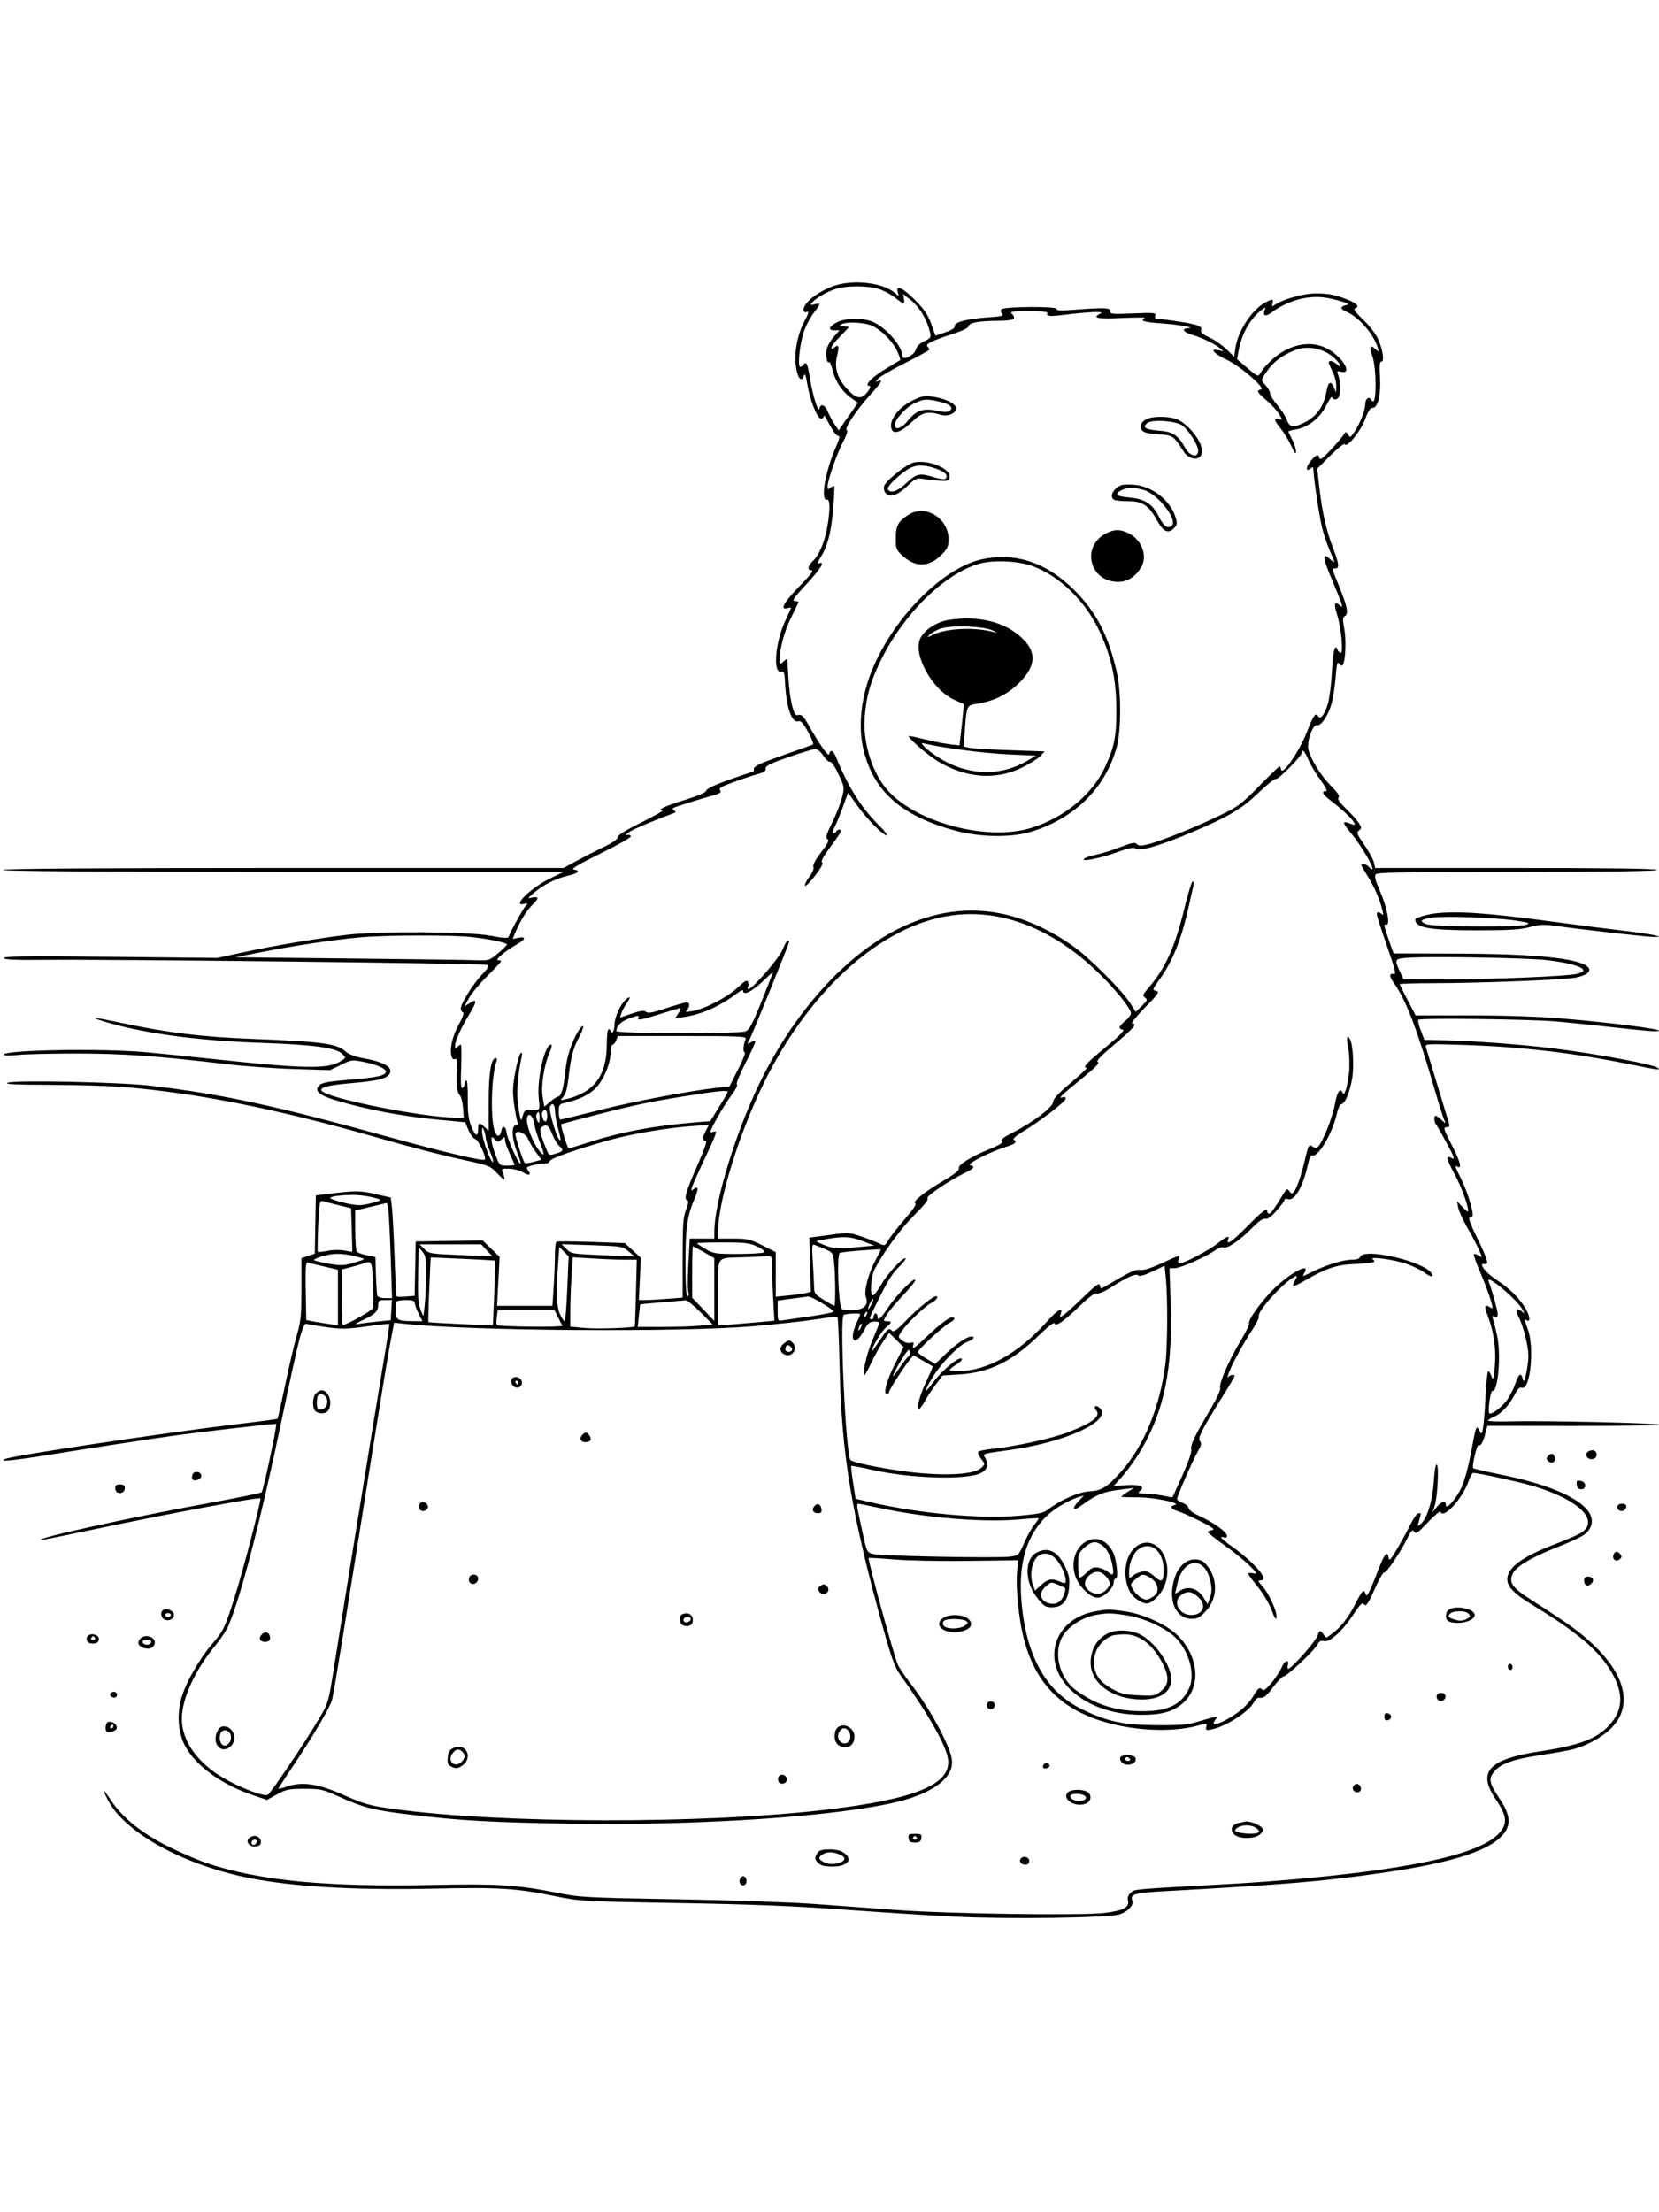 <svg xmlns="http://www.w3.org/2000/svg" width="864" height="1152" viewBox="0 0 864 1152" version="1.1">
	<path d="M 434.300 148.862 C 428.170 150.980, 421.735 155.230, 419.506 158.631 C 417.759 161.298, 418.262 163.220, 420.484 162.368 C 421.394 162.018, 420.874 163.737, 419.034 167.162 C 415.394 173.933, 413.551 183.252, 414.442 190.384 C 415.230 196.687, 417.378 199.499, 418.581 195.803 C 419.166 194.007, 419.595 195.040, 420.529 200.500 C 421.947 208.786, 425.682 218, 427.623 218 C 428.380 218, 429.003 217.438, 429.006 216.750 C 429.010 216.063, 429.649 216.720, 430.427 218.212 C 433.655 224.399, 435.500 227, 436.661 227 C 437.490 227, 437.116 228.749, 435.509 232.383 C 429.750 245.407, 427.090 260.982, 430.750 260.250 C 432.306 259.939, 432.378 265.076, 430.941 273.934 C 429.668 281.778, 426.662 289.030, 423.419 292.076 C 420.591 294.733, 420.272 297, 422.725 297 C 423.863 297, 422.029 299.468, 417.337 304.250 C 408.451 313.307, 405.800 317.809, 410 316.710 C 411.100 316.423, 412 316.320, 412 316.481 C 412 316.643, 410.624 319.716, 408.942 323.310 C 403.718 334.474, 402.409 350.911, 406.836 349.753 C 408.287 349.374, 408.590 350.226, 408.846 355.403 C 409.492 368.452, 412.323 376.656, 415.806 375.572 C 417.075 375.177, 418.353 376.595, 420.900 381.222 C 422.770 384.620, 423.895 387.561, 423.400 387.757 C 422.905 387.954, 415.750 390.486, 407.500 393.386 C 395.950 397.445, 392.532 399.042, 392.639 400.329 C 392.715 401.248, 392.407 402, 391.954 402 C 391.500 402, 385.951 403.838, 379.622 406.084 C 372.401 408.646, 368 410.741, 367.807 411.708 C 367.607 412.714, 363.716 414.406, 356.585 416.589 C 346.303 419.736, 341.619 421.948, 345.050 422.038 C 345.847 422.059, 340.875 424.871, 334 428.288 C 325.701 432.412, 321.564 435.004, 321.691 436 C 321.814 436.962, 319.125 438.830, 314.191 441.209 C 309.961 443.249, 303.575 446.510, 300 448.455 L 293.500 451.991 147.809 451.995 C 51.765 451.998, 1.907 452.341, 1.500 453 C 1.089 453.665, 49.911 454.006, 147.191 454.017 L 293.500 454.033 286.499 457.440 C 276.381 462.364, 266.110 472.512, 273.092 470.686 C 274.985 470.191, 275.042 470.299, 273.695 471.820 C 272.272 473.425, 265.737 485.295, 264.900 487.795 C 264.598 488.696, 262.293 488.570, 255.500 487.284 C 243.972 485.101, 197.196 484.815, 180.500 486.825 C 164.830 488.711, 141.657 492.626, 126.369 495.970 L 113.238 498.842 57.619 498.264 C 15.291 497.825, 2 497.968, 2 498.864 C 2 499.737, 7.503 499.990, 23.250 499.843 C 60.204 499.499, 252.710 501.703, 253.976 502.485 C 254.816 503.004, 253.951 504.500, 251.155 507.367 C 246.576 512.059, 240 522.519, 240 525.108 C 240 526.057, 240.507 527.002, 241.126 527.209 C 241.824 527.441, 241.047 529.718, 239.079 533.205 C 237.334 536.297, 235.551 541.078, 235.116 543.829 C 234.309 548.935, 235.286 552.559, 237.158 551.402 C 237.834 550.984, 238.094 552.622, 237.909 556.131 C 237.459 564.627, 237.892 568.749, 239.391 570.248 C 240.157 571.014, 240.944 573.971, 241.141 576.821 L 241.500 582.001 237.470 582.001 C 220.583 581.998, 169.890 571.867, 167.512 568.019 C 166.404 566.226, 170.817 565.098, 183.080 564.042 C 196.947 562.847, 201.561 561.688, 202.975 559.046 C 204.756 555.719, 199.953 552.979, 188.847 550.982 C 185.218 550.330, 181.588 548.993, 180.370 547.859 C 175.614 543.433, 168.633 542.457, 131.262 540.996 C 105.460 539.988, 87.769 537.851, 64.592 532.944 C 49.523 529.754, 45.934 529.324, 53 531.554 C 72.970 537.858, 101.613 541.859, 135.108 543.022 C 163.630 544.012, 175.007 545.563, 178.360 548.916 C 180.273 550.828, 180.258 550.872, 177.085 552.802 C 170.539 556.783, 158.213 556.546, 111.604 551.544 C 98.897 550.180, 82.875 548.555, 76 547.932 C 53.194 545.866, 2 546.721, 2 549.168 C 2 549.754, 4.791 549.828, 9.250 549.361 C 13.238 548.943, 27.300 548.612, 40.500 548.626 C 64.503 548.651, 82.062 549.901, 117.500 554.105 C 126.850 555.214, 142.918 556.382, 153.206 556.700 L 171.911 557.278 177.538 554.525 C 182.937 551.884, 183.414 551.821, 189.320 552.983 C 195.908 554.279, 201 556.462, 201 557.990 C 201 559.961, 196.747 561.019, 184.830 562.012 C 170.097 563.240, 167.479 563.718, 166.052 565.438 C 163.162 568.920, 167.391 571.281, 184.186 575.561 C 198.236 579.141, 213.127 581.664, 228.966 583.148 L 242.239 584.391 244.046 588.608 C 245.041 590.927, 246.608 592.977, 247.530 593.163 C 249.143 593.487, 253.472 602.861, 252.472 603.861 C 251.582 604.752, 231.178 599.984, 205.262 592.830 C 143.125 575.677, 116.088 569.822, 78.600 565.402 C 62.391 563.491, 7.609 562.342, 4 563.837 C 2.174 564.594, 8.137 564.890, 26.105 564.937 C 39.637 564.971, 56.512 565.454, 63.605 566.010 C 101.300 568.961, 143.968 577.391, 195 591.971 C 215.152 597.728, 230.125 601.592, 243.372 604.454 C 254.749 606.911, 255.409 607.195, 259.193 611.259 C 262.939 615.281, 263.640 614.900, 261.587 609.959 C 261.061 608.694, 261.732 608.449, 265.330 608.592 C 267.741 608.688, 270.917 609.555, 272.388 610.519 C 275.322 612.441, 276.980 611.886, 275.094 609.613 C 274.439 608.824, 274.262 607.966, 274.701 607.707 C 276.124 606.867, 282.454 605.625, 284.127 605.858 C 285.022 605.982, 286.008 605.421, 286.319 604.611 C 286.877 603.156, 299.918 598.567, 317.500 593.637 C 328.563 590.535, 347.373 587.339, 359.834 586.445 L 369.168 585.774 367.584 588.838 C 365.625 592.626, 365.582 594, 367.424 594 C 368.434 594, 367.126 597.928, 362.924 607.509 C 357.039 620.930, 356.047 624.516, 358.039 625.180 C 358.693 625.398, 358.415 627.191, 357.291 630.013 C 355.778 633.812, 355.503 637.660, 355.502 655.121 L 355.500 675.742 347.500 676.365 C 343.100 676.708, 337.974 676.991, 336.108 676.994 L 332.717 677 333.237 666.016 L 333.758 655.032 329.574 651.175 L 325.390 647.318 307.986 646.729 C 298.414 646.405, 290.226 646.360, 289.791 646.629 C 289.356 646.898, 288.998 650.129, 288.995 653.809 C 288.992 657.489, 288.699 664.888, 288.344 670.250 L 287.698 680 273.283 680 L 258.869 680 259.534 667.250 L 260.199 654.500 255.787 650.226 L 251.375 645.951 233.937 646.226 L 216.500 646.500 216.223 660.651 L 215.946 674.803 211.386 675.166 C 208.878 675.365, 206.684 675.297, 206.510 675.014 C 206.335 674.731, 205.860 665.275, 205.453 654 C 205.047 642.725, 204.441 631.278, 204.107 628.563 L 203.500 623.626 195.500 621.783 C 187.577 619.957, 185.005 619.960, 170 621.819 L 164.500 622.500 164.224 637.681 L 163.949 652.862 160.474 654.008 L 157 655.155 157 671.062 C 157 684.877, 156.685 688.057, 154.605 695.235 C 153.287 699.781, 150.570 711.355, 148.567 720.955 C 146.564 730.555, 144.755 738.578, 144.549 738.784 C 144.342 738.991, 135.022 740.244, 123.837 741.569 C 87.637 745.858, 7.952 757.791, 3 759.665 C -1.676 761.435, 6.244 760.702, 25.646 757.569 C 46.077 754.271, 70.575 750.500, 88 747.972 C 102.151 745.919, 143.468 741.135, 143.839 741.506 C 144.410 742.077, 137.128 776.277, 136.262 777.097 C 135.843 777.494, 122.900 780.130, 107.500 782.955 C 66.275 790.517, 16.321 801.541, 21.544 801.924 C 22.118 801.966, 34.268 799.524, 48.544 796.498 C 86.417 788.469, 134.783 779.449, 135.596 780.263 C 136.243 780.909, 126.279 819.082, 121.961 832.500 C 116.953 848.065, 116.390 849.222, 110.451 856.119 C 104.333 863.225, 97.533 874.887, 94.907 882.781 C 92.078 891.280, 92.521 901.416, 96.028 908.472 C 101.349 919.176, 115.237 929.351, 132.277 935.030 L 139.054 937.288 144.277 934.394 C 148.953 931.803, 150.443 931.500, 158.500 931.500 C 166.798 931.500, 168.163 931.800, 176 935.344 C 189.212 941.319, 194.209 942.608, 213 944.890 C 239.255 948.080, 255.735 949.018, 297 949.675 C 365.334 950.762, 437.645 945.847, 468.500 938.018 C 484.525 933.952, 494.658 926.970, 495.689 919.283 C 496.107 916.169, 495.460 913.595, 492.657 907.220 C 488.470 897.697, 480.800 885.059, 473.805 876.157 C 471.063 872.669, 468.219 868.375, 467.484 866.617 C 465.284 861.350, 451.777 811.890, 452.375 811.291 C 452.538 811.129, 458.538 811.488, 465.710 812.088 C 472.882 812.688, 490.334 813.026, 504.492 812.840 L 530.234 812.500 529.677 818.500 C 528.939 826.465, 530.538 842.853, 533.007 852.622 C 538.682 875.075, 550.810 888.464, 572 895.669 C 588.350 901.229, 609.612 902.453, 623.624 898.641 C 628.579 897.293, 628.731 897.313, 628.228 899.235 C 627.762 901.019, 628.057 901.153, 631.104 900.543 C 638.477 899.068, 650.366 891.421, 653.032 886.440 C 653.753 885.093, 654.828 884.046, 655.421 884.114 C 658.142 884.424, 659.200 883.649, 663.088 878.500 C 665.372 875.475, 667.777 873, 668.433 873 C 670.120 873, 684.224 859.818, 685.913 856.663 C 686.990 854.651, 687.843 854.174, 689.583 854.610 C 692.594 855.366, 699.362 849.153, 705.069 840.394 C 708.024 835.858, 709.554 834.278, 710.114 835.184 C 711.287 837.083, 712.360 835.599, 716.393 826.500 C 718.343 822.100, 720.410 818.615, 720.986 818.756 C 722.149 819.039, 729.557 808.024, 733.082 800.769 C 734.980 796.862, 735.535 796.350, 736.477 797.638 C 737.432 798.943, 738.540 798.177, 743.731 792.628 C 747.102 789.025, 750.039 786.617, 750.259 787.277 C 751.593 791.280, 761.401 780.709, 764.665 771.750 C 765.616 769.138, 766.733 767, 767.147 767 C 769.644 767, 789.929 771.386, 797.504 773.564 C 822.972 780.886, 834.412 792.673, 822.127 798.933 C 820.132 799.950, 814.225 802.430, 809 804.446 C 792.568 810.783, 785 816.439, 785 822.381 C 785 826.374, 788.654 830.070, 798.500 836.038 C 818.327 848.055, 830.104 857.473, 836.418 866.360 C 845.839 879.622, 846.246 889.919, 837.699 898.839 C 831.234 905.587, 822.087 908.965, 802.107 911.984 C 775.249 916.041, 769.203 922.573, 778.978 936.967 C 784.749 945.465, 785.225 949.536, 781.009 954.337 C 771.801 964.824, 740.478 972.286, 682 977.925 C 670.725 979.012, 652.500 980.396, 641.500 981 C 588.721 983.899, 590.989 983.700, 588.880 985.609 C 587.587 986.779, 587.077 988.169, 587.427 989.566 C 588.336 993.188, 585.146 994.931, 575.402 996.136 C 563.422 997.618, 493.887 996.636, 466.500 994.598 C 454.950 993.738, 435.825 992.327, 424 991.463 C 412.175 990.598, 380 989.499, 352.500 989.021 C 304.952 988.194, 301.886 988.028, 289.968 985.635 C 269.437 981.513, 259.363 980.885, 225 981.584 C 170.272 982.698, 135.862 979.420, 108.500 970.488 C 104.100 969.051, 95.097 965.226, 88.494 961.987 C 74.351 955.051, 64.152 946.976, 58.115 937.934 C 53.585 931.150, 52.882 930.889, 56.093 937.182 C 64.317 953.303, 91.896 969.282, 124.500 976.816 C 148.048 982.258, 181.852 984.449, 227 983.458 C 260.219 982.730, 269.071 983.310, 289.934 987.584 C 301.863 990.028, 304.444 990.167, 353.434 991 C 391.059 991.640, 413.687 992.539, 439.406 994.418 C 458.604 995.820, 484.704 997.480, 497.406 998.106 C 524.783 999.455, 576.429 998.753, 582.818 996.945 C 587.259 995.687, 590.641 992.112, 589.702 989.667 C 588.432 986.357, 590.684 985.713, 606.650 984.823 C 670.610 981.256, 688.442 979.761, 719 975.403 C 757.617 969.894, 777.498 963.328, 783.796 954 C 786.969 949.302, 786.155 944.358, 780.923 936.546 C 775.793 928.886, 775.223 926.538, 777.672 923.163 C 780.948 918.648, 787.453 916.193, 801.924 914.009 C 809.307 912.895, 817.126 911.505, 819.299 910.919 C 826.545 908.968, 834.452 904.602, 839.075 899.999 C 850.339 888.786, 846.884 872.565, 829.810 856.503 C 822.346 849.482, 817.899 846.276, 796.780 832.692 C 787.532 826.744, 785.726 824.092, 787.810 819.518 C 789.439 815.942, 796.826 811.393, 808.850 806.560 C 822.774 800.964, 825.524 799.518, 827.439 796.783 C 834.694 786.425, 816.710 774.980, 782.232 768.013 C 774.269 766.403, 767.520 764.853, 767.235 764.568 C 766.412 763.745, 769.175 751.990, 770.063 752.539 C 771.162 753.218, 772.308 751.237, 773.551 746.502 L 774.603 742.500 819.301 742.551 C 843.886 742.580, 864 742.294, 864 741.917 C 864 741.068, 804.004 739.695, 787.248 740.160 C 780.510 740.347, 774.997 740.169, 774.998 739.763 C 774.999 739.358, 776.484 738.407, 778.297 737.649 C 782.019 736.094, 786.156 731.574, 789.051 725.899 C 790.387 723.280, 791.483 722.248, 792.509 722.642 C 796.955 724.348, 799.277 701.767, 795.647 692.124 C 793.736 687.046, 793.680 686.684, 794.931 687.457 C 797.156 688.832, 796.946 685.583, 794.545 681.487 C 791.300 675.950, 786.063 670.776, 779.314 666.439 C 773.676 662.816, 769.640 657.475, 773.125 658.250 C 775.598 658.800, 774.802 655.892, 769.549 645.189 C 765.610 637.162, 764.473 634, 765.529 634 C 766.338 634, 767 633.420, 767 632.710 C 767 629.570, 763.767 619.481, 761.011 614.022 C 757.806 607.673, 757.447 606.540, 758.931 607.457 C 761.609 609.112, 760.586 605.002, 756.206 596.508 C 751.847 588.054, 751.521 587, 753.268 587 C 754.666 587, 755.087 586.495, 754.726 585.250 C 754.004 582.761, 743.392 547.809, 742.643 545.456 C 742.035 543.544, 742.481 543.514, 762.260 544.136 C 791.782 545.065, 818.912 548.206, 848 554.063 C 864.077 557.300, 864.832 557.401, 863.450 556.120 C 861.584 554.390, 832.430 548.912, 810 546.078 C 792.912 543.918, 768.142 542.050, 752.148 541.716 L 741.795 541.500 739.922 536.559 C 738.891 533.842, 738.301 531.367, 738.610 531.059 C 739.634 530.040, 796.259 530.699, 810 531.890 C 817.425 532.533, 831.280 533.946, 840.789 535.030 C 850.298 536.113, 859.485 537, 861.206 537 C 873.328 537, 844.563 533.005, 813.500 530.374 C 801.670 529.372, 783.699 528.767, 765.877 528.771 L 737.255 528.778 733.127 520.894 C 730.857 516.558, 729 512.783, 729 512.505 C 729 512.227, 736.987 511.991, 746.750 511.980 C 770.525 511.954, 814.320 510.257, 820.355 509.127 C 826.407 507.995, 829.130 505.696, 826.964 503.547 C 822.391 499.007, 799.435 496.684, 758.132 496.581 L 725.764 496.500 723.007 488.691 C 720.850 482.582, 720.580 481.009, 721.767 481.464 C 724.241 482.414, 722.608 473.089, 718.729 464.115 C 716.047 457.911, 715.632 456.133, 716.648 455.184 C 717.600 454.294, 735.947 454, 790.458 454 C 838.153 454, 863 453.657, 863 453 C 863 452.342, 837.860 452, 789.579 452 L 716.159 452 715.520 449.093 C 715.169 447.494, 712.914 443.358, 710.510 439.903 C 706.612 434.303, 706.314 433.491, 707.763 432.431 C 709.254 431.341, 709.235 431.008, 707.533 428.410 C 706.512 426.852, 703.511 423.501, 700.864 420.963 C 697.501 417.739, 696.368 416.032, 697.102 415.298 C 697.836 414.564, 696.686 412.779, 693.287 409.374 C 687.945 404.023, 682.349 394.995, 681.385 390.174 C 680.536 385.930, 683.715 377.120, 685.900 377.664 C 688.052 378.199, 691.974 372.231, 693.607 365.934 C 694.318 363.193, 695.209 357.136, 695.588 352.473 C 696.154 345.495, 696.490 344.287, 697.485 345.649 C 698.266 346.716, 698.928 346.925, 699.354 346.237 C 700.737 343.999, 701.167 333.251, 700.102 327.542 C 699.167 322.526, 699.224 321.454, 700.464 320.760 C 702.428 319.661, 701.641 315.710, 697.370 305.238 C 693.478 295.696, 693.539 296, 695.500 296 C 697.684 296, 697.353 293.434, 694.081 285 C 690.743 276.397, 688.513 266.358, 687.027 253.238 L 685.989 244.079 692.941 237.128 C 696.829 233.240, 700.102 230.689, 700.368 231.338 C 701.294 233.598, 708.728 224.450, 710.977 218.284 C 712.497 214.114, 713.680 212.290, 714.807 212.376 C 717.558 212.585, 719.249 205.606, 718.705 196.288 C 718.366 190.470, 718.558 188.137, 719.363 188.288 C 721.076 188.608, 720.283 182.530, 717.884 176.952 C 716.644 174.070, 713.474 169.895, 710.035 166.615 C 706.145 162.905, 704.711 160.941, 705.633 160.587 C 708.118 159.634, 707.061 158.272, 702.250 156.232 C 695.836 153.512, 691.623 152.703, 684.500 152.824 C 678.537 152.926, 668.613 155.713, 664.409 158.468 C 662.385 159.794, 662.252 159.753, 662.722 157.954 C 663.332 155.624, 662.784 155.543, 659.148 157.423 C 652.047 161.095, 644.578 172.501, 643.335 181.570 L 642.760 185.765 638.749 181.872 C 636.542 179.730, 632.550 176.975, 629.877 175.749 C 626.211 174.067, 625.151 173.101, 625.560 171.812 C 625.982 170.483, 625.149 169.844, 621.801 168.927 C 618.162 167.931, 606.388 166.192, 602.281 166.044 C 601.567 166.018, 601.324 165.320, 601.694 164.356 C 602.264 162.870, 601.155 162.760, 590.151 163.213 C 579.356 163.658, 578.007 163.533, 578.239 162.107 C 578.544 160.228, 575.248 160.082, 559.743 161.284 C 552.408 161.853, 550.050 161.747, 550.243 160.855 C 550.551 159.431, 523.068 159.604, 521.592 161.035 C 521.051 161.560, 521.154 162.480, 521.848 163.316 C 522.824 164.493, 521.685 164.804, 514.755 165.256 C 503.902 165.965, 496.885 167.767, 497.234 169.757 C 497.413 170.777, 495.821 171.847, 492.349 173.040 L 487.199 174.811 484.977 168.655 C 483.282 163.961, 481.280 161.016, 476.544 156.250 C 470.087 149.752, 466.257 148.046, 467.566 152.250 C 468.248 154.443, 468.214 154.454, 466.245 152.697 C 460.081 147.195, 444.528 145.328, 434.300 148.862 M 435.324 150.439 C 430.658 151.898, 424.892 155.220, 422.938 157.575 C 421.810 158.933, 422.001 159.038, 424.475 158.417 C 427.614 157.629, 427.532 157.981, 423.247 163.691 C 421.930 165.446, 419.989 169.154, 418.934 171.931 C 416.634 177.986, 415.175 191, 416.797 191 C 417.394 191, 418.160 190.550, 418.500 190 C 419.865 187.791, 420.614 189.353, 421.798 196.876 C 423.208 205.839, 426.222 215.438, 426.782 212.750 C 427.369 209.933, 429.650 210.733, 431.063 214.250 C 431.781 216.037, 433.359 218.991, 434.570 220.814 L 436.771 224.127 441.796 216.904 L 446.821 209.680 443.753 207.590 C 438.918 204.295, 435.189 198.952, 433.730 193.224 C 432.991 190.321, 432.115 188.218, 431.784 188.549 C 430.707 189.627, 429.834 185.034, 430.521 181.903 C 430.890 180.225, 432.545 177.310, 434.199 175.426 L 437.207 172 434.520 172 C 430.938 172, 431.668 169.983, 436.060 167.752 C 440.350 165.571, 449.457 165.457, 454.400 167.523 C 461.397 170.446, 470 180.340, 470 185.463 C 470 188.085, 476.314 184.911, 477.010 181.939 C 477.371 180.398, 478.953 178.850, 481.306 177.735 C 484.618 176.165, 484.957 175.667, 484.369 173.235 C 482.574 165.817, 478.730 159.557, 473.537 155.596 L 470.302 153.128 470.768 155.564 C 471.372 158.729, 470.675 158.636, 466.080 154.944 C 463.988 153.263, 460.118 151.238, 457.479 150.444 C 451.617 148.679, 440.960 148.677, 435.324 150.439 M 680.445 155.045 C 674.517 155.853, 667.424 158.812, 662.607 162.486 C 659.123 165.143, 657.427 164.658, 658.690 161.366 C 659.298 159.781, 659.037 159.825, 656.634 161.716 C 650.960 166.179, 646.724 173.804, 645.106 182.464 L 644.248 187.057 649.720 191.732 C 654.729 196.011, 655.280 196.251, 656.223 194.567 C 658.441 190.603, 664.125 185.250, 668.840 182.684 C 678.957 177.177, 689.043 178.200, 696.667 185.505 C 701.714 190.341, 702.699 194.643, 698.519 193.594 C 696.200 193.012, 696.102 193.139, 697.019 195.551 C 698.120 198.447, 698.312 204.023, 697.393 206.418 C 696.687 208.259, 694.344 208.532, 693.780 206.839 C 693.567 206.200, 692.161 208.195, 690.656 211.271 C 687.541 217.638, 681.139 222.634, 674.798 223.648 C 672.709 223.982, 671 224.441, 671 224.668 C 671 224.894, 671.900 226.844, 673 229 C 674.100 231.156, 674.974 233.951, 674.942 235.210 C 674.902 236.828, 674.179 235.946, 672.480 232.208 C 671.158 229.297, 668.709 225.257, 667.038 223.230 C 663.500 218.938, 663.211 217.560, 666.001 218.290 C 667.956 218.801, 667.962 218.742, 666.251 215.778 C 665.288 214.109, 662.363 210.889, 659.750 208.622 C 654.588 204.141, 654.145 203.314, 656.647 202.823 C 659.424 202.278, 646.271 190.860, 638.701 187.244 C 631.851 183.972, 629.623 181.244, 634.750 182.407 C 637.411 183.010, 637.435 182.979, 635.500 181.437 C 632.362 178.936, 626.133 175.932, 620.813 174.352 C 616.208 172.984, 615.111 171.102, 618.809 170.914 C 623.056 170.698, 613.609 168.996, 604.795 168.389 C 595.642 167.758, 593.254 166.976, 596.250 165.588 C 596.938 165.269, 591.538 165.273, 584.250 165.595 C 571.195 166.173, 568.418 165.569, 573.250 163.204 C 575.729 161.991, 566.809 162.360, 553.564 164.019 C 546.542 164.898, 544.498 164.621, 545.543 162.931 C 545.884 162.379, 541.936 162, 535.859 162 C 527.880 162, 525.867 162.267, 526.800 163.200 C 529.724 166.124, 528.124 166.999, 519.750 167.058 C 509.643 167.128, 504.500 168.068, 504.500 169.844 C 504.500 170.626, 501.571 172.136, 497.500 173.453 C 485.730 177.263, 481.745 179.145, 482.935 180.335 C 483.521 180.921, 484 181.686, 484 182.036 C 484 182.386, 478.410 185.484, 471.578 188.921 C 464.746 192.358, 458.359 196.051, 457.384 197.128 C 455.778 198.903, 455.771 199.025, 457.306 198.436 C 460.130 197.353, 459.260 198.899, 453.421 205.343 C 446.138 213.382, 439.615 223.144, 440.969 223.981 C 441.625 224.387, 440.930 226.637, 439.089 230.062 C 435.978 235.852, 431 250.181, 431 253.345 C 431 254.934, 431.250 255.038, 432.524 253.980 C 433.362 253.284, 434.230 252.897, 434.452 253.119 C 434.674 253.341, 434.424 258.693, 433.896 265.011 C 432.863 277.365, 431.057 284.324, 427.354 290.215 C 425.718 292.818, 425.465 293.759, 426.510 293.358 C 429.962 292.033, 427.517 296.086, 419.918 304.282 C 413.321 311.399, 412.234 313, 414.002 313 C 415.192 313, 416.017 313.337, 415.833 313.750 C 415.650 314.163, 413.847 317.875, 411.826 322 C 408.409 328.974, 406 338.005, 406 343.839 C 406 346.247, 406.051 346.264, 408 344.500 C 409.100 343.505, 410.012 342.872, 410.027 343.095 C 410.043 343.318, 410.296 347.775, 410.592 353 C 410.887 358.225, 411.775 364.820, 412.565 367.656 C 413.753 371.920, 414.331 372.726, 415.905 372.315 C 417.365 371.933, 418.447 372.945, 420.551 376.658 C 426.797 387.688, 431.496 394.376, 431.820 392.698 C 432.310 390.151, 433.901 390.651, 435.163 393.750 C 441.696 409.781, 448.557 420.717, 457.748 429.750 C 460.686 432.637, 462.507 435, 461.795 434.999 C 459.849 434.999, 451.372 426.380, 446.230 419.174 L 441.683 412.801 439 420.151 C 437.525 424.193, 435.559 428.962, 434.633 430.750 C 433.707 432.538, 433.384 434, 433.915 434 C 434.447 434, 435.160 433.550, 435.500 433 C 436.245 431.794, 438 431.671, 438 432.824 C 438 433.278, 435.521 436.961, 432.492 441.010 C 428.845 445.885, 427.372 448.612, 428.131 449.081 C 428.893 449.552, 427.654 451.901, 424.447 456.069 C 421.790 459.522, 419.444 461.833, 419.234 461.203 C 419.025 460.574, 420.061 458.475, 421.537 456.540 C 423.111 454.477, 423.970 452.363, 423.612 451.432 C 423.228 450.432, 424.718 447.615, 427.641 443.817 C 431.218 439.168, 431.969 437.599, 430.925 436.954 C 429.848 436.288, 430.331 434.580, 433.287 428.603 C 435.330 424.470, 437.651 418.598, 438.444 415.555 C 439.872 410.070, 439.857 409.960, 436.693 403.169 C 434.862 399.240, 432.989 396.491, 432.302 396.725 C 431.644 396.949, 430.069 395.533, 428.802 393.578 C 427.387 391.394, 425.729 390.046, 424.500 390.080 C 423.400 390.111, 417.100 392.018, 410.500 394.318 C 401.015 397.624, 398.559 398.857, 398.783 400.203 C 398.990 401.449, 397.929 402.211, 394.821 403.048 C 392.486 403.677, 386.831 405.546, 382.254 407.202 C 375.575 409.619, 374.152 410.479, 375.046 411.556 C 375.939 412.631, 375.004 413.220, 370.330 414.522 C 362.866 416.602, 351.752 420.123, 350.643 420.759 C 350.172 421.029, 350.384 421.620, 351.115 422.071 C 352.135 422.702, 351.986 423.057, 350.472 423.603 C 343.862 425.984, 333.260 430.337, 329.912 432.045 C 326.134 433.972, 324.801 435.266, 327.125 434.750 C 327.744 434.612, 328.397 434.950, 328.576 435.500 C 328.756 436.050, 321.612 440.089, 312.701 444.476 C 301.328 450.075, 297.170 452.554, 298.750 452.795 C 302.533 453.373, 301.272 454.737, 295.750 456.037 C 289.349 457.545, 282.675 460.911, 278 464.990 C 274.529 468.018, 274.523 468.039, 277.250 467.414 C 280.701 466.622, 280.757 467.944, 277.405 471.076 C 274.537 473.755, 270.938 479.506, 268.549 485.226 L 266.994 488.951 269.997 488.351 C 274.151 487.520, 273.755 489.207, 269.195 491.770 C 263.376 495.041, 257.451 500, 259.362 500 C 260.263 500, 261 500.252, 261 500.560 C 261 500.868, 257.738 504.356, 253.750 508.310 C 249.762 512.265, 245.456 517.443, 244.181 519.818 L 241.862 524.137 244.462 522.433 C 248.491 519.793, 248.539 521.351, 244.625 527.794 C 240.105 535.236, 237.050 541.926, 237.022 544.450 C 237.005 545.967, 237.267 546.133, 238.200 545.200 C 238.860 544.540, 239.676 544, 240.014 544 C 240.352 544, 240.428 549.238, 240.183 555.640 C 239.858 564.142, 240.043 567.092, 240.869 566.581 C 241.491 566.197, 242 565.260, 242 564.500 C 242 563.740, 242.387 562.879, 242.860 562.587 C 243.332 562.295, 243.670 566.430, 243.610 571.778 C 243.528 579.017, 243.968 582.713, 245.333 586.250 C 247.419 591.657, 249 592.412, 249 588 C 249 584.491, 249.624 584.298, 252.436 586.940 L 254.500 588.880 254.500 573.690 C 254.500 558.727, 255.755 551, 258.185 551 C 258.751 551, 258.972 551.629, 258.677 552.399 C 255.709 560.134, 255.276 584.910, 258.019 590.036 C 259.261 592.356, 260.583 591.738, 261.153 588.571 C 261.664 585.732, 263.450 586.502, 263.816 589.719 C 264.188 592.987, 269.958 606, 271.036 606 C 271.444 606, 270.713 603.413, 269.412 600.250 C 266.583 593.371, 266.167 586, 268.607 586 C 269.745 586, 270.004 585.489, 269.495 584.250 C 269.100 583.288, 268.306 579.081, 267.731 574.902 C 266.888 568.772, 266.999 565.602, 268.304 558.491 C 269.194 553.643, 270.447 549.187, 271.087 548.589 C 271.962 547.770, 272.098 548.243, 271.636 550.500 C 269.308 561.858, 268.821 570.003, 270.044 577.106 C 271.251 584.111, 271.365 584.326, 272.205 581.184 C 272.893 578.608, 273.583 577.908, 275.296 578.045 C 281.262 578.522, 281.311 578.467, 280.592 572.112 C 279.480 562.284, 283.620 544, 286.957 544 C 287.610 544, 287.377 545.461, 286.358 547.750 C 283.376 554.453, 281.617 565.410, 282.606 571.132 L 283.500 576.309 286.644 573.655 C 288.374 572.195, 290.251 571, 290.817 571 C 292.263 571, 293.717 565.671, 294.445 557.699 C 295.099 550.543, 297.595 542.766, 301.046 537.137 C 304.131 532.106, 304.716 534.264, 301.753 539.745 C 298.533 545.701, 297.310 550.290, 296.136 560.805 C 295.508 566.438, 294.621 569.761, 293.382 571.130 C 291.581 573.121, 291.598 573.140, 294.527 572.465 C 309.302 569.059, 316 560.141, 316 543.874 C 316 539.291, 316.418 536, 317 536 C 317.550 536, 318 536.477, 318 537.059 C 318 537.641, 318.450 537.840, 319 537.500 C 319.550 537.160, 320.010 535.446, 320.022 533.691 C 320.049 529.752, 322.994 523.143, 325.859 520.595 C 328.498 518.247, 328.626 519.303, 326.131 522.846 C 325.103 524.306, 323.955 526.491, 323.579 527.702 L 322.896 529.904 328.974 527.851 C 333.578 526.297, 335.383 526.073, 336.417 526.931 C 337.457 527.794, 339.949 527.343, 346.905 525.031 C 351.924 523.364, 356.698 522, 357.515 522 C 359.325 522, 359.453 524.122, 357.750 525.921 C 356.720 527.010, 357.205 527.117, 360.500 526.532 C 367.156 525.350, 378.591 519.462, 383.932 514.467 C 387.913 510.743, 389.096 510.086, 389.573 511.330 C 389.905 512.196, 389.886 513.376, 389.530 513.952 C 389.173 514.528, 389.312 515, 389.837 515 C 391.940 515, 405.885 498.867, 407.550 494.508 C 408.497 492.029, 409.661 490, 410.136 490 C 410.611 490, 411 490.195, 411 490.433 C 411 491.283, 392.125 537.858, 390.533 540.935 C 388.948 544.002, 388.956 544.044, 390.910 542.824 C 392.010 542.137, 393.132 541.799, 393.405 542.072 C 393.678 542.345, 391.382 547.481, 388.302 553.484 C 385.080 559.765, 383.163 564.554, 383.788 564.763 C 384.386 564.962, 383.103 567.459, 380.938 570.312 C 377.431 574.934, 370 587.878, 370 589.365 C 370 589.680, 370.675 589.678, 371.500 589.362 C 373.842 588.463, 373.399 589.856, 367.131 603.099 C 363.902 609.920, 360.912 616.621, 360.486 617.992 C 359.824 620.124, 359.926 620.306, 361.198 619.251 C 363.667 617.202, 363.959 618.930, 361.940 623.640 C 357.889 633.090, 357 639.166, 357 657.394 C 357 669.206, 357.351 675, 358.067 675 C 358.700 675, 358.861 674.136, 358.462 672.882 C 358.093 671.717, 358.113 664.967, 358.507 657.882 L 359.223 645 365.612 645 L 372 645 372 641.631 C 372 626.820, 382.134 592.758, 394.238 566.886 C 412.626 527.584, 441.151 495.965, 470.418 482.443 C 500.202 468.682, 529.663 472.123, 559 492.790 C 567.055 498.465, 584.512 515.878, 588.501 522.218 L 591.470 526.937 594.702 523.804 C 597.546 521.048, 597.743 520.533, 596.345 519.510 C 594.937 518.480, 595.093 517.958, 597.718 514.924 C 607.020 504.175, 611.908 493.371, 617.023 472.250 C 618.788 464.963, 620.638 459, 621.135 459 C 621.632 459, 621.805 460.012, 621.521 461.250 C 621.237 462.488, 620.091 467.550, 618.976 472.500 C 615.069 489.837, 610.732 500.540, 603.578 510.500 C 600.113 515.325, 600.062 515.518, 602.134 516.019 C 604.037 516.479, 603.365 517.475, 596.226 524.769 C 591.795 529.296, 588.844 533, 589.668 533 C 592.491 533, 590.350 535.509, 580.281 544 C 573.056 550.092, 570.643 552.661, 571.762 553.070 C 572.873 553.475, 570.406 556.002, 563.219 561.823 C 553.049 570.059, 550.566 572.487, 553.448 571.382 C 554.382 571.023, 554.998 571.327, 554.994 572.143 C 554.988 573.655, 541.671 583.879, 532.670 589.283 C 529.415 591.237, 527.317 593.078, 527.920 593.451 C 530.010 594.742, 528.945 595.652, 523.250 597.440 C 515.253 599.950, 503.031 606.282, 505.250 606.765 C 508.066 607.379, 507.308 608.452, 502.355 610.858 C 494.045 614.896, 481.778 623.245, 483.024 624.015 C 483.790 624.488, 481.451 627.486, 476.310 632.620 C 469.112 639.810, 460 652.224, 455.517 660.946 C 453.588 664.698, 452.889 674.096, 454.500 674.614 C 455.050 674.791, 457.055 672.222, 458.955 668.906 C 462.226 663.198, 470.582 654.248, 471.646 655.313 C 471.918 655.585, 470.178 657.769, 467.780 660.167 C 463.988 663.959, 461.622 668.043, 453.835 684.236 C 452.752 686.489, 452.782 687, 454 687 C 454.550 687, 455 686.325, 455 685.500 C 455 684.675, 455.450 684, 456 684 C 456.550 684, 457 684.675, 457 685.500 C 457 688.229, 458.453 687.016, 462.500 680.908 C 466.783 674.444, 476.152 664.955, 476.681 666.543 C 476.857 667.072, 473.964 670.691, 470.251 674.586 C 466.538 678.481, 462.687 683.093, 461.693 684.834 C 459.917 687.948, 459.921 688, 461.943 688 C 464.655 688, 464.538 688.789, 461.467 691.205 C 459.285 692.921, 454 701.680, 454 703.581 C 454 703.937, 455.837 701.477, 458.083 698.114 C 462.334 691.747, 462.907 691.307, 464.660 693.060 C 465.406 693.806, 467.610 692.146, 472.110 687.448 C 477.755 681.553, 485.821 675, 487.430 675 C 489.091 675, 487.615 677.148, 485.039 678.480 C 481.544 680.287, 472.156 689.276, 469.479 693.379 C 467.619 696.230, 467.622 696.276, 469.797 698.036 C 471.097 699.089, 472.856 699.589, 474.110 699.261 C 475.959 698.777, 476.134 699.011, 475.487 701.104 C 474.936 702.886, 476.509 701.822, 481.623 696.953 C 488.975 689.954, 494.130 686, 495.904 686 C 497.852 686, 497.067 687.648, 494.580 688.781 C 491.837 690.031, 478 702.798, 478 704.079 C 478 704.539, 480.042 706.112, 482.537 707.575 L 487.074 710.234 492.816 704.757 C 498.243 699.580, 503.613 696, 505.950 696 C 508.168 696, 506.854 697.651, 503.741 698.777 C 499.435 700.334, 490.006 710.013, 485.558 717.441 C 480.701 725.551, 481.087 726.412, 486.407 719.335 C 490.920 713.332, 499.576 706.222, 500.811 707.503 C 501.190 707.897, 500.600 708.825, 499.500 709.566 C 493.080 713.890, 493.076 713.934, 499.068 713.968 C 513.717 714.052, 530.182 704.918, 544.978 688.500 C 550.863 681.970, 553.674 680.301, 552.487 684.042 C 551.805 686.190, 551.861 686.211, 554.098 684.644 C 555.372 683.752, 560.017 679.529, 564.420 675.261 C 570.529 669.338, 572.510 667.914, 572.786 669.250 C 572.984 670.212, 573.296 671, 573.479 671 C 573.662 671, 577.713 668.704, 582.481 665.898 C 588.862 662.142, 591.843 660.928, 593.774 661.297 C 595.525 661.632, 599.210 660.500, 604.839 657.899 C 609.482 655.755, 613.494 654, 613.756 654 C 614.019 654, 613.998 654.900, 613.710 656 C 613.423 657.100, 613.660 658, 614.239 658 C 616.430 658, 629.710 651.006, 634.012 647.586 C 638.839 643.750, 640.554 643.114, 639.638 645.500 C 638.325 648.924, 641.802 646.504, 649.699 638.500 C 657.656 630.434, 660 628.728, 660 631 C 660 631.550, 660.444 632, 660.986 632 C 661.885 632, 663.271 630.071, 668.481 621.577 C 670.101 618.934, 670.392 618.815, 671.505 620.338 C 672.525 621.732, 672.929 621.790, 673.855 620.675 C 675.362 618.859, 677.721 612.013, 679.534 604.198 C 681.356 596.342, 681.785 595.576, 683.545 597.038 C 684.297 597.662, 685.440 597.846, 686.085 597.447 C 688.314 596.070, 693.978 582.163, 695.191 575.093 C 696.319 568.512, 698.089 565.994, 699.297 569.250 C 700.102 571.416, 701.972 565.161, 702.604 558.188 C 702.938 554.510, 702.754 549.025, 702.194 546 C 701.146 540.331, 701.443 538.481, 702.998 540.997 C 704.599 543.588, 705.280 555.097, 704.212 561.538 C 703.028 568.685, 700.370 575, 698.545 575 C 697.870 575, 696.788 577.363, 696.141 580.250 C 693.919 590.156, 686.464 602.776, 683.505 601.640 C 682.703 601.333, 681.852 603.128, 681.042 606.835 C 678.619 617.926, 674.216 625.521, 670.832 624.447 C 669.824 624.127, 669 624.282, 669 624.792 C 669 625.301, 667.131 627.841, 664.847 630.436 C 662.078 633.582, 660.111 635.001, 658.943 634.695 C 657.795 634.395, 655.522 635.949, 652.346 639.207 C 646.054 645.659, 639.304 650.331, 637.354 649.582 C 636.510 649.258, 634.545 649.900, 632.989 651.008 C 628.244 654.387, 615.024 660.289, 611.957 660.397 L 609.066 660.500 609.675 679 C 610.786 712.735, 606.338 734.602, 594.156 755.293 C 591.632 759.579, 587.392 765.527, 584.733 768.510 L 579.899 773.934 586.199 773.412 C 593.404 772.816, 596.716 774.105, 593.775 776.361 C 592.269 777.516, 592.698 777.708, 597.148 777.865 C 599.953 777.964, 604.092 778.460, 606.347 778.967 C 608.601 779.473, 610.523 779.800, 610.618 779.694 C 610.713 779.587, 613.090 774.350, 615.901 768.055 C 618.961 761.202, 620.776 755.868, 620.424 754.761 C 619.778 752.725, 622.316 747.425, 630.651 733.408 C 633.831 728.061, 635.813 723.675, 635.462 722.761 C 634.659 720.670, 639.977 708.412, 646.101 698.238 C 648.844 693.680, 650.846 689.559, 650.550 689.081 C 649.658 687.638, 657.508 676.773, 663.698 670.882 C 672.834 662.187, 682.912 657.107, 679.184 663.076 C 678.045 664.901, 678.340 664.862, 682.810 662.596 C 690.020 658.942, 699.411 656, 703.861 656 C 706.427 656, 707.985 655.481, 708.362 654.500 C 710.247 649.587, 741.693 656.841, 745.548 663.078 C 746.921 665.300, 744.993 665.097, 741.816 662.686 C 739.992 661.303, 735.678 659.225, 732.230 658.068 C 725.319 655.750, 712.457 654.108, 714.972 655.864 C 717.091 657.344, 715.290 657.778, 705 658.265 C 695.873 658.697, 690.492 660.510, 679.675 666.798 C 676.471 668.660, 673.676 670.009, 673.463 669.796 C 673.250 669.583, 673.708 668.190, 674.481 666.700 C 675.833 664.093, 675.808 664.033, 673.799 665.108 C 667.969 668.227, 654.680 683.003, 655.584 685.360 C 655.857 686.070, 654.302 689.318, 652.129 692.576 C 647.180 699.996, 640.393 712.696, 639.611 716 C 639.285 717.375, 639.277 717.938, 639.593 717.250 C 640.163 716.008, 643 715.460, 643 716.591 C 643 716.916, 640.137 721.754, 636.637 727.341 C 625.601 744.959, 623.635 748.855, 624.969 750.463 C 625.903 751.587, 625.627 752.791, 623.658 756.193 C 620.991 760.802, 613 779.140, 613 780.652 C 613 781.152, 614.350 782.071, 616 782.694 C 617.650 783.317, 619 784.507, 619 785.340 C 619 786.202, 621.355 787.932, 624.468 789.357 C 631.965 792.789, 639 797.775, 639 799.655 C 639 800.630, 638.438 800.998, 637.500 800.638 C 634.380 799.441, 636.244 801.630, 641.214 805 C 644.053 806.925, 648.992 810.987, 652.188 814.027 C 657.953 819.509, 659.558 823, 656.313 823 C 654.959 823, 655.145 823.543, 657.256 825.750 C 660.632 829.279, 665.236 839.318, 664.820 842.244 C 664.587 843.889, 663.898 842.875, 662.277 838.500 C 661.054 835.200, 657.792 829.713, 655.027 826.306 C 652.262 822.899, 650 819.810, 650 819.440 C 650 819.070, 651.165 818.990, 652.589 819.262 C 654.998 819.722, 654.882 819.456, 650.921 815.420 C 648.581 813.035, 642.703 808.252, 637.861 804.792 C 633.018 801.331, 629.043 798.194, 629.028 797.820 C 629.013 797.445, 630.013 796.979, 631.250 796.782 C 632.980 796.508, 631.649 795.483, 625.500 792.352 C 621.100 790.111, 615.813 787.730, 613.750 787.061 C 609.733 785.758, 608.912 784.397, 611.750 783.743 C 615.859 782.796, 601.191 779.694, 592.750 779.725 C 587.938 779.742, 584 779.580, 584 779.364 C 584 779.147, 585.462 778.046, 587.250 776.916 L 590.500 774.860 585 775.510 C 574.446 776.756, 571.403 777.974, 562.223 784.629 C 558.721 787.168, 558.293 785.354, 561.573 781.871 L 564.500 778.762 562 779.511 C 557.195 780.949, 549.897 785.098, 546.034 788.588 C 534.745 798.787, 530.164 813.796, 532.019 834.500 C 534.552 862.765, 544.787 880.886, 563.379 890.021 C 576.503 896.470, 584.993 898.286, 602.500 898.392 C 614.340 898.463, 618.764 898.098, 623.500 896.661 C 626.800 895.659, 630.625 894.578, 632 894.259 C 634.250 893.736, 634.361 893.846, 633.107 895.363 C 629.228 900.058, 636.756 897.544, 645.264 891.304 C 647.884 889.382, 651.189 885.827, 652.609 883.405 C 655.326 878.768, 655.951 878.351, 657.646 880.046 C 658.759 881.159, 665.454 873.017, 667.755 867.750 C 669.140 864.583, 671.499 863.984, 670.710 867 C 670.423 868.100, 670.521 869, 670.930 869 C 672.495 869, 684.676 855.335, 685.983 852.112 C 687.351 848.739, 687.365 848.733, 689.050 850.813 L 690.742 852.903 694.121 850.429 C 698.254 847.402, 702.342 842.133, 705.703 835.500 C 709.303 828.398, 710.249 827.358, 711.046 829.631 C 711.621 831.269, 711.823 831.203, 713.030 828.978 C 713.770 827.615, 715.815 822.692, 717.575 818.037 C 720.882 809.293, 722.598 807.199, 723.185 811.192 C 723.463 813.085, 724.266 812.242, 727.655 806.500 C 729.927 802.650, 733.053 796.913, 734.601 793.750 C 736.150 790.587, 737.998 788, 738.708 788 C 740.251 788, 740.228 787.720, 739.034 791.881 C 738.090 795.173, 738.112 795.209, 740.013 793.488 C 743.328 790.488, 746.132 781.222, 746.733 771.281 C 747.079 765.560, 747.667 762.294, 748.283 762.675 C 749.527 763.444, 748.598 780.309, 747.081 784.500 L 745.995 787.500 748.285 784.750 C 750.869 781.647, 753 781.167, 753 783.687 C 753 786.697, 758.592 780.304, 761.340 774.151 C 762.728 771.043, 764.821 763.325, 765.991 757 C 768.740 742.135, 768.824 741.905, 770.422 744.870 C 771.676 747.198, 771.712 747.170, 772.381 743.370 C 772.756 741.242, 773.342 733.763, 773.682 726.750 C 774.023 719.737, 774.647 714, 775.068 714 C 775.489 714, 776.259 715.237, 776.780 716.750 C 777.594 719.114, 777.832 718.420, 778.476 711.805 C 779.311 703.220, 778.044 693.768, 774.973 685.687 C 772.876 680.168, 773.105 678.960, 775.914 680.715 C 777.660 681.805, 777.674 681.632, 776.237 676.677 C 775.411 673.829, 773.008 667.475, 770.896 662.555 C 768.785 657.635, 767.290 653.377, 767.574 653.092 C 767.858 652.808, 768.981 653.131, 770.068 653.811 C 772.001 655.018, 772.011 654.961, 770.478 651.293 C 769.616 649.229, 766.895 644.046, 764.431 639.775 C 761.968 635.504, 759.703 630.545, 759.399 628.755 L 758.846 625.500 761.474 628.365 C 762.920 629.941, 764.252 631.066, 764.434 630.865 C 765.385 629.815, 761.367 618.494, 757.513 611.365 C 753.006 603.031, 752.739 601.255, 756.273 603.146 C 757.837 603.983, 757.224 602.257, 753.507 595.361 C 750.881 590.487, 748.342 586.072, 747.866 585.550 C 746.838 584.423, 746.703 581, 747.686 581 C 748.063 581, 749.474 582.013, 750.821 583.250 C 753.040 585.288, 753.177 585.311, 752.271 583.500 C 751.721 582.400, 749.372 574.975, 747.050 567 C 737.801 535.234, 732.268 520.812, 725.888 511.846 C 723.512 508.506, 723.469 506.628, 725.783 507.233 C 727.282 507.625, 726.730 505.291, 722.320 492.600 C 719.435 484.295, 717.058 476.938, 717.037 476.250 C 716.990 474.665, 718.246 474.646, 719.808 476.208 C 720.609 477.009, 720.471 475.579, 719.398 471.958 C 717.681 466.167, 715.200 460.867, 711.353 454.770 C 710.059 452.718, 709 450.806, 709 450.520 C 709 449.384, 711.830 450.091, 713.020 451.524 C 713.716 452.362, 714.489 452.844, 714.739 452.595 C 715.570 451.764, 709.005 440.492, 704.472 434.966 C 698.770 428.014, 698.623 427.146, 703.462 428.986 C 705.758 429.859, 705.947 429.773, 705.110 428.236 C 703.980 426.163, 699.096 421.573, 693.250 417.090 C 688.844 413.713, 687.918 412, 690.498 412 C 691.506 412, 690.564 410.055, 687.620 406.056 C 685.214 402.787, 682.402 398.064, 681.372 395.560 C 679.653 391.381, 678 389.617, 678 391.963 C 678 393.673, 665.724 406.108, 664.501 405.639 C 663.850 405.389, 659.751 408.639, 655.391 412.860 C 646.866 421.114, 639.767 425.330, 621 433.282 C 604.152 440.420, 593.355 443.540, 591.325 441.855 C 590.397 441.085, 587.767 441.619, 581.723 443.806 C 572.913 446.994, 562.726 449.015, 564.500 447.224 C 565.050 446.668, 567.885 445.715, 570.800 445.107 C 573.715 444.498, 579.441 442.702, 583.524 441.117 C 589.419 438.828, 591.166 438.496, 592.003 439.504 C 592.788 440.450, 594.126 440.534, 597.236 439.836 C 603.355 438.461, 620.823 431.528, 634 425.245 C 644.781 420.104, 646.139 419.112, 655.726 409.381 C 661.350 403.671, 666.154 399, 666.402 399 C 666.650 399, 667.009 399.788, 667.200 400.750 C 667.866 404.105, 676.758 391.178, 680.614 381.250 C 684.087 372.308, 685.156 370.826, 686.530 373.049 C 687.679 374.907, 689.913 372.032, 691.518 366.630 C 692.356 363.809, 693.328 356.196, 693.677 349.713 C 694.275 338.601, 695.246 334.872, 696.614 338.437 C 696.944 339.296, 697.682 340, 698.254 340 C 699.731 340, 698.467 326.674, 696.375 320.198 C 694.558 314.573, 694.967 312.898, 697.620 315.100 C 699.123 316.347, 699.213 316.236, 698.530 313.992 C 698.113 312.621, 695.798 306.844, 693.386 301.153 C 688.796 290.323, 688.561 287.300, 692.605 291.099 C 695.600 293.912, 695.589 293.580, 692.456 286.496 C 691.057 283.332, 689.220 277.764, 688.375 274.122 C 686.901 267.774, 684.060 248.533, 684.020 244.628 C 684.004 243.130, 683.718 242.989, 682.589 243.926 C 679.942 246.123, 679.937 243.229, 682.582 240.085 C 685.490 236.629, 686.701 236.240, 687.177 238.608 C 687.405 239.743, 689.115 238.485, 693 234.321 C 696.025 231.080, 699.048 227.544, 699.718 226.464 C 700.891 224.572, 700.978 224.568, 702.066 226.337 C 703.108 228.030, 703.372 227.913, 705.423 224.837 C 708.308 220.512, 711 213.610, 711 210.539 C 711 207.673, 712.872 206.175, 714.057 208.093 C 715.726 210.793, 716.497 207.636, 716.360 198.666 C 716.277 193.248, 715.593 187.799, 714.686 185.340 C 712.915 180.538, 713.497 179.245, 716.302 181.748 C 718.206 183.447, 718.243 183.424, 717.506 181 C 715.349 173.898, 707.518 164.952, 701.118 162.277 C 697.693 160.845, 697.834 159.550, 701.500 158.767 C 702.834 158.482, 701.669 157.813, 698 156.759 C 690.591 154.629, 686.456 154.225, 680.445 155.045 M 438 169 C 436.831 169.755, 437.107 169.973, 439.250 169.985 C 440.762 169.993, 442 170.166, 442 170.368 C 442 170.571, 439.975 172.762, 437.500 175.237 C 435.025 177.712, 433 180.301, 433 180.991 C 433 181.991, 433.308 181.989, 434.524 180.980 C 436.811 179.082, 437.213 180.268, 435.965 185.225 C 434.395 191.459, 436.074 197.041, 441.190 202.591 C 446.028 207.839, 448.739 208.197, 451.842 204 C 453.062 202.350, 453.596 201, 453.030 201 C 449.447 201, 454.092 196.251, 462.500 191.316 C 465.800 189.380, 468.639 187.665, 468.809 187.506 C 468.978 187.346, 468.394 185.480, 467.510 183.358 C 465.524 178.593, 459.723 172.462, 454.790 169.915 C 450.770 167.840, 440.649 167.288, 438 169 M 674.500 182.328 C 667.099 185.230, 662.521 188.936, 658.490 195.287 C 656.764 198.006, 656.778 198.134, 659.027 200.529 C 660.295 201.879, 661.395 203.825, 661.471 204.854 C 661.547 205.883, 663.272 208.668, 665.305 211.043 C 667.338 213.418, 669.541 216.855, 670.202 218.681 C 671.506 222.289, 673.151 222.754, 677.703 220.799 C 685.249 217.558, 689.392 212.174, 690.832 203.735 C 691.675 198.796, 693.219 197.996, 694.695 201.733 L 695.787 204.500 695.894 200.961 C 695.952 199.015, 695.100 195.658, 694 193.500 C 692.900 191.342, 692 189.222, 692 188.789 C 692 187.449, 694.250 187.916, 696.171 189.655 C 699.119 192.323, 698.268 189.631, 695.250 186.740 C 689.762 181.483, 681.264 179.676, 674.500 182.328 M 475.273 208.533 C 467.566 212.400, 462.676 219.106, 464.361 223.498 C 465.453 226.344, 469.263 225.041, 474.594 220 C 480.266 214.635, 482.869 213.955, 489.953 215.986 C 493.971 217.139, 498.335 215.029, 497.811 212.187 C 497.397 209.944, 491.681 207.323, 485.500 206.542 C 481.314 206.013, 479.649 206.338, 475.273 208.533 M 476.429 209.893 C 471.980 211.914, 466 218.413, 466 221.228 C 466 224.279, 469.502 223.204, 472.757 219.153 C 477.137 213.703, 480.659 212.455, 487.678 213.864 C 491.858 214.704, 493.652 214.704, 494.664 213.864 C 496.777 212.110, 494.585 210.291, 488.885 209.069 C 482.277 207.652, 481.208 207.722, 476.429 209.893 M 597.009 218.290 C 595.639 218.983, 594.364 220.348, 594.176 221.323 C 593.555 224.547, 595.807 225.763, 603.162 226.179 C 610.827 226.612, 611.165 226.838, 616.347 235 C 619.643 240.191, 626 240.085, 626 234.838 C 626 229.390, 617.914 219.696, 611.942 217.983 C 607.217 216.628, 600 216.776, 597.009 218.290 M 597.597 220.261 C 594.628 222.501, 596.379 223.676, 603.542 224.251 C 610.877 224.840, 613.501 226.560, 617.256 233.242 C 619.776 237.725, 624 238.636, 624 234.696 C 624 231.684, 618.835 223.593, 615.531 221.428 C 611.971 219.096, 600.160 218.327, 597.597 220.261 M 474.500 241.351 C 469.923 243.433, 461.243 250.660, 460.497 253.008 C 460.132 254.158, 460.376 255.748, 461.040 256.548 C 463.301 259.273, 467.074 258.204, 472.236 253.376 C 477.082 248.844, 477.270 248.768, 481.839 249.531 C 484.403 249.960, 488.300 250.353, 490.500 250.405 C 494.125 250.491, 494.500 250.266, 494.500 248 C 494.500 243.162, 480.643 238.555, 474.500 241.351 M 474.161 243.643 C 469.170 246.174, 461.528 253.427, 462.387 254.817 C 463.823 257.140, 467.367 255.930, 472.103 251.500 C 477.376 246.568, 478.928 246.241, 486.366 248.498 C 489.043 249.310, 491.630 249.729, 492.116 249.428 C 494.105 248.199, 492.766 246.123, 489.015 244.623 C 482.596 242.054, 477.905 241.745, 474.161 243.643 M 584 252.650 C 579.468 254.496, 577.403 259.173, 580.582 260.393 C 581.452 260.727, 584.792 261, 588.005 261 C 595 261, 598.441 263.365, 602.622 271.047 C 605.784 276.857, 608.365 278.080, 611.291 275.154 C 613.119 273.326, 613.220 272.679, 612.201 269.299 C 609.606 260.687, 600.062 253.175, 590.797 252.452 C 587.884 252.225, 584.825 252.314, 584 252.650 M 584.112 255.265 C 580.059 257.361, 581.226 258.476, 588.089 259.067 C 596.176 259.763, 600.096 262.283, 603.481 268.963 C 606.009 273.951, 607.803 275.358, 609.948 274.032 C 614.121 271.453, 603.256 257.217, 595.500 255.102 C 590.317 253.689, 587.069 253.735, 584.112 255.265 M 473.500 267.861 C 467.816 271.372, 466.500 273.688, 466.500 280.182 C 466.500 285.782, 466.729 286.363, 470.169 289.516 C 476.741 295.538, 483.862 295.374, 490.183 289.053 C 493.467 285.768, 494 284.611, 494 280.766 C 494 270.011, 482.123 262.534, 473.500 267.861 M 576.071 277.752 C 562.853 284.492, 567.412 303, 582.291 303 C 587.435 303, 591.915 299.999, 594.642 294.726 C 597.637 288.934, 594.293 280.790, 587.619 277.623 C 583.235 275.543, 580.339 275.575, 576.071 277.752 M 512.108 291.082 C 488.876 295.644, 459.335 328.022, 451.053 358 C 448.074 368.781, 447.466 379.907, 449.366 388.833 C 454.192 411.504, 469.055 424.957, 497.715 432.597 C 510.880 436.106, 527.071 436.260, 537.500 432.976 C 560.030 425.882, 575.837 410.096, 581.604 388.929 C 583.912 380.460, 583.949 360.363, 581.676 350.302 C 577.324 331.044, 571.069 318.895, 559.588 307.406 C 545.309 293.117, 529.471 287.672, 512.108 291.082 M 510.034 293.537 C 492.130 298.558, 470.742 319.466, 458.923 343.500 C 453.448 354.633, 451.388 361.635, 450.409 372.443 C 449.225 385.510, 453.466 400.487, 461.067 410.085 C 475.081 427.779, 513.420 438.414, 537 431.148 C 553.974 425.918, 568.643 413.935, 575.298 399.864 C 580.403 389.072, 581.515 383.345, 581.391 368.500 C 581.261 353.033, 578.440 340.645, 572.085 327.628 C 564.717 312.538, 551.825 300.117, 538.133 294.917 C 530.699 292.093, 517.495 291.444, 510.034 293.537 M 491.340 323.435 C 485.845 325.153, 481.331 328.459, 479.412 332.170 C 475.077 340.553, 485.475 359.424, 497.252 364.546 C 499.589 365.562, 501.638 366.480, 501.807 366.587 C 501.975 366.693, 501.571 371.598, 500.909 377.487 L 499.704 388.193 494.115 387.495 C 491.041 387.111, 485.183 385.942, 481.097 384.897 C 477.012 383.852, 473.529 383.138, 473.358 383.309 C 472.579 384.088, 483.099 393.240, 488.500 396.482 C 503.102 405.248, 518.713 406.412, 532.209 399.741 C 536.241 397.748, 540.559 395.034, 541.804 393.709 L 544.067 391.300 525.784 390.661 C 515.728 390.309, 506.214 389.730, 504.643 389.374 L 501.786 388.726 502.471 380.113 C 503.497 367.208, 503.450 367.310, 508.794 366.508 C 516.776 365.311, 523.757 362.075, 529.315 356.995 C 539.180 347.979, 540.347 340.347, 532.986 332.986 C 525.709 325.709, 515.477 321.987, 503 322.079 C 498.875 322.109, 493.628 322.719, 491.340 323.435 M 489.603 327.422 C 487.460 328.216, 484.985 329.620, 484.103 330.541 C 482.605 332.107, 482.703 332.115, 485.590 330.666 C 492.905 326.992, 508.629 326.396, 518.500 329.417 C 519.600 329.754, 518.925 329.269, 517 328.340 C 512.179 326.014, 494.962 325.436, 489.603 327.422 M 481.395 388.839 C 482.437 390.015, 485.506 392.400, 488.216 394.139 C 503.447 403.912, 520.621 404.654, 535 396.159 L 539.500 393.500 525 392.836 C 512.640 392.270, 491.006 389.493, 482.075 387.325 C 479.513 386.704, 479.510 386.711, 481.395 388.839 M 747.500 475.657 C 742.996 476.193, 736.998 477.985, 737.015 478.790 C 737.109 483.155, 744.384 484.442, 769 484.451 C 786.016 484.457, 791.775 484.109, 796.612 482.785 C 801.413 481.471, 804.095 481.304, 809.112 482.007 C 824.049 484.099, 858.537 487.993, 861.395 487.910 L 864.500 487.820 861.500 486.998 C 859.850 486.547, 852.200 485.440, 844.500 484.539 C 836.800 483.638, 820.600 481.564, 808.500 479.930 C 775.247 475.439, 758.933 474.296, 747.500 475.657 M 495.500 476.715 C 459.416 481.705, 422.003 514.994, 398.101 563.379 C 385.026 589.846, 374 625.408, 374 641.110 L 374 645 382.025 645 C 389.211 645, 390.779 645.367, 397.025 648.513 L 404 652.025 404 663.651 L 404 675.276 410.750 674.589 C 414.462 674.212, 418.568 673.637, 419.874 673.312 L 422.247 672.721 421.874 658.613 L 421.500 644.505 431.849 643.102 C 441.923 641.737, 442.373 641.761, 448.849 644.003 C 452.507 645.271, 456.698 646.904, 458.163 647.634 C 460.690 648.894, 460.927 648.789, 462.818 645.585 C 463.913 643.728, 467.765 638.820, 471.377 634.678 C 475.449 630.009, 477.480 626.957, 476.722 626.645 C 474.919 625.904, 481.102 620.913, 491.189 614.966 C 496.907 611.595, 499.699 609.380, 499.356 608.486 C 498.671 606.700, 505.388 602.446, 515.205 598.448 C 520.722 596.202, 522.604 595.004, 521.831 594.231 C 521.057 593.457, 522.703 592.164, 527.625 589.677 C 537.969 584.451, 548.438 576.474, 548.472 573.794 C 548.492 572.245, 551.282 569.238, 557.758 563.790 C 562.850 559.505, 566.562 556, 566.008 556 C 563.571 556, 565.676 553.710, 575.750 545.402 C 583.285 539.189, 585.977 536.436, 584.750 536.196 C 582.251 535.707, 582.573 534.537, 586 531.653 C 587.650 530.265, 589 528.475, 589 527.675 C 589 525.136, 580.616 514.794, 571.404 505.971 C 547.792 483.353, 521.308 473.146, 495.500 476.715 M 745.792 477.852 C 739.800 478.782, 738.990 479.630, 742.611 481.181 C 746.084 482.668, 789.824 483.010, 794.500 481.587 C 797.207 480.763, 796.718 480.550, 789.500 479.408 C 779.598 477.842, 752.148 476.865, 745.792 477.852 M 187 488.160 C 173.276 489.444, 152.600 492.547, 136.558 495.732 L 122.615 498.500 181.058 499.116 C 213.201 499.455, 242.933 499.860, 247.130 500.016 C 254.687 500.298, 254.804 500.264, 259.380 496.438 C 261.921 494.314, 264 492.267, 264 491.888 C 264 490.925, 256.043 489.209, 246.026 488.012 C 235.981 486.812, 200.465 486.901, 187 488.160 M 734.750 498.671 C 726.123 499.131, 726.024 499.252, 728.973 505.750 L 730.902 510 753.701 509.978 C 778.207 509.954, 815.339 508.418, 820.925 507.197 C 829.461 505.331, 822.282 501.968, 805.500 499.971 C 796.049 498.847, 748.024 497.964, 734.750 498.671 M 396.703 511.536 C 391.361 516.572, 387 518.541, 387 515.917 C 387 515.321, 385.762 515.788, 384.250 516.954 C 375.425 523.761, 365.718 528.170, 356.523 529.549 L 351.580 530.290 353.313 527.645 C 354.266 526.190, 354.676 525, 354.224 525 C 353.771 525, 349.148 526.342, 343.951 527.982 C 333.833 531.175, 331.522 531.582, 332.500 530 C 333.387 528.566, 331.633 528.763, 326.991 530.620 C 323.201 532.137, 321 534.456, 321 536.934 C 321 538.285, 384.759 538.422, 388.291 537.080 C 390.241 536.338, 391.890 533.228, 396.772 521.080 C 400.106 512.786, 402.758 506.016, 402.667 506.036 C 402.575 506.057, 399.892 508.532, 396.703 511.536 M 320.905 541.750 C 320.435 542.987, 319.588 544, 319.025 544 C 318.461 544, 318 545.783, 318 547.962 C 318 553.786, 314.439 562.309, 310.182 566.674 C 306.729 570.216, 301.290 572.785, 293.750 574.436 C 291.311 574.970, 291 575.489, 291 579.019 C 291 581.209, 291.387 583, 291.861 583 C 292.334 583, 301.527 580.774, 312.290 578.053 C 330.362 573.485, 358.875 568.093, 373.681 566.445 L 379.862 565.757 384.400 556.879 C 386.896 551.995, 388.451 548, 387.856 548 C 386.779 548, 387.075 543.976, 388.370 541 C 388.943 539.683, 384.909 539.500, 355.392 539.500 L 321.761 539.500 320.905 541.750 M 359 570.477 C 339.017 573.613, 330.282 575.432, 310 580.677 C 300.375 583.167, 292.409 585.286, 292.297 585.388 C 291.785 585.854, 295.511 598, 296.166 598 C 296.574 598, 301.058 596.655, 306.131 595.010 C 323.110 589.507, 340.724 586.193, 362.197 584.460 L 369.893 583.839 374.447 576.534 C 376.951 572.516, 379 568.952, 379 568.614 C 379 567.628, 374.445 568.053, 359 570.477 M 286.367 576.486 C 285.777 578.023, 289.217 590.350, 290.974 593 C 292.355 595.082, 292.224 593.425, 290.500 587 C 289.688 583.975, 289.018 580.038, 289.012 578.250 C 289 574.913, 287.384 573.836, 286.367 576.486 M 282.494 579.009 C 281.690 580.311, 282.852 584, 284.067 584 C 284.580 584, 285 582.650, 285 581 C 285 578.049, 283.718 577.030, 282.494 579.009 M 279.385 580.439 C 279.081 581.231, 279.307 582.693, 279.886 583.689 C 280.781 585.228, 280.944 585.012, 280.970 582.250 C 281.002 578.822, 280.309 578.030, 279.385 580.439 M 274.607 581.582 C 273.291 585.012, 278.373 597.575, 282.444 600.954 C 283.568 601.886, 283.259 600.327, 281.340 595.374 C 279.875 591.593, 278.476 587.053, 278.233 585.285 C 277.692 581.363, 275.536 579.161, 274.607 581.582 M 282.133 586.896 C 280.706 587.801, 281.330 590.740, 284.635 598.663 C 285.910 601.720, 286.074 601.790, 289.477 600.746 C 293.514 599.507, 293.727 598.968, 291.117 596.606 C 290.082 595.669, 288.469 592.899, 287.534 590.451 C 285.837 586.006, 284.710 585.264, 282.133 586.896 M 251.070 589.056 C 250.978 592.404, 254.766 603.561, 256.477 604.981 C 257.258 605.629, 256.823 603.681, 255.430 600.295 C 254.120 597.108, 253.005 593.600, 252.953 592.500 C 252.902 591.400, 252.473 589.600, 252 588.500 C 251.218 586.681, 251.134 586.731, 251.070 589.056 M 268.433 590.109 C 267.954 590.883, 272.279 604.613, 273.334 605.668 C 273.589 605.923, 275.635 605.637, 277.881 605.032 L 281.964 603.933 279.120 600.007 C 277.556 597.848, 275.729 594.759, 275.059 593.142 C 273.866 590.262, 269.557 588.289, 268.433 590.109 M 256 593.748 C 256 594.945, 256.932 598.417, 258.072 601.462 C 260.102 606.888, 260.223 607, 264.072 607 C 266.232 607, 268 606.820, 268 606.599 C 268 606.379, 266.879 603.791, 265.510 600.849 C 264.140 597.907, 263.015 594.643, 263.010 593.595 C 263.001 591.822, 262.875 591.803, 261.194 593.325 C 259.521 594.838, 259.263 594.834, 257.694 593.265 C 256.102 591.673, 256 591.703, 256 593.748 M 175.750 622.728 C 173.688 622.944, 172 623.461, 172 623.878 C 172 624.294, 175.310 625.415, 179.355 626.368 C 185.428 627.800, 187.562 627.903, 191.605 626.962 C 199.608 625.098, 199.778 624.780, 193.500 623.403 C 187.614 622.112, 183.233 621.946, 175.750 622.728 M 165.714 638.210 C 165.390 645.497, 165.309 651.643, 165.534 651.867 C 165.759 652.092, 168.093 651.854, 170.721 651.337 C 173.386 650.814, 177.226 650.760, 179.401 651.215 C 181.546 651.664, 183.360 651.912, 183.430 651.766 C 183.500 651.620, 183.394 646.483, 183.193 640.350 L 182.828 629.200 176.164 627.557 C 172.499 626.653, 168.781 625.699, 167.902 625.437 C 166.514 625.024, 166.226 626.705, 165.714 638.210 M 193.250 628.401 L 185 630.383 185.015 640.441 C 185.024 645.974, 185.361 651.015, 185.765 651.645 C 186.169 652.274, 188.525 653.188, 191 653.676 L 195.500 654.563 195.797 664.031 C 195.960 669.239, 196.283 674.063, 196.515 674.750 C 196.749 675.442, 198.554 676, 200.560 676 L 204.183 676 203.453 653.942 C 203.052 641.809, 202.448 630.654, 202.112 629.151 L 201.500 626.420 193.250 628.401 M 431.065 645.135 C 428.076 645.631, 425.477 646.189, 425.291 646.375 C 425.105 646.562, 427.194 647.566, 429.934 648.607 C 434.339 650.281, 436.092 650.392, 445.112 649.564 L 455.309 648.627 449.404 646.365 C 443.082 643.943, 439.643 643.713, 431.065 645.135 M 363 647.405 C 363 647.628, 364.993 648.978, 367.428 650.405 C 371.551 652.821, 372.704 652.999, 384.178 652.985 C 390.955 652.976, 397.059 652.614, 397.742 652.180 C 398.575 651.652, 397.494 650.667, 394.466 649.196 C 390.496 647.267, 388.308 647, 376.473 647 C 369.063 647, 363 647.182, 363 647.405 M 221.023 650.465 C 223.390 652.820, 224.233 652.959, 240 653.597 L 256.500 654.264 253.563 651.132 L 250.626 648 234.586 648 L 218.545 648 221.023 650.465 M 295.010 650.435 C 297.431 652.884, 298.099 652.997, 314.010 653.646 L 330.500 654.318 327.336 651.643 C 324.269 649.049, 323.686 648.951, 308.336 648.431 L 292.500 647.896 295.010 650.435 M 423.333 657.581 C 423.694 663.036, 423.992 668.924, 423.995 670.664 C 423.999 673.383, 424.705 674.262, 429.015 676.914 C 431.773 678.611, 434.248 680, 434.515 680 C 435.211 680, 435.097 663.454, 434.359 657.305 C 433.689 651.734, 434.286 652.261, 424.088 648.221 C 422.904 647.752, 422.782 649.260, 423.333 657.581 M 290.637 658.336 C 289.567 673.409, 289.857 680.632, 291.685 684.466 C 292.612 686.410, 293.675 688, 294.047 688 C 294.419 688, 295.044 680.404, 295.437 671.121 L 296.151 654.242 293.712 651.803 L 291.274 649.365 290.637 658.336 M 360.493 662.393 L 360.500 675.786 366.250 681.819 L 372 687.852 372 671.499 L 372 655.147 366.628 652.073 C 363.674 650.383, 361.083 649, 360.872 649 C 360.660 649, 360.490 655.027, 360.493 662.393 M 217.818 660.500 C 217.481 675.422, 217.699 678.869, 219.208 682.443 L 220.500 685.500 221.151 680 C 221.509 676.975, 221.847 669.937, 221.901 664.361 C 221.986 655.656, 221.722 653.888, 220.033 651.861 L 218.067 649.500 217.818 660.500 M 448.585 651.171 C 443.131 651.579, 438.087 652.136, 437.376 652.409 C 435.715 653.046, 436.633 679.916, 438.372 681.577 C 439.008 682.183, 441.740 682.472, 444.630 682.238 C 450.329 681.777, 452.445 679.435, 450.910 675.286 C 449.813 672.321, 452.307 663.003, 456.041 656.108 C 457.664 653.111, 458.882 650.607, 458.746 650.544 C 458.611 650.481, 454.038 650.763, 448.585 651.171 M 168.500 654 C 165.255 654.899, 163.083 655.933, 163.675 656.299 C 164.266 656.664, 167.844 657.490, 171.625 658.134 C 177.594 659.150, 179.291 659.069, 184.500 657.513 C 190.357 655.763, 190.429 655.700, 187.500 654.857 C 179.691 652.609, 174.387 652.369, 168.500 654 M 387 654.704 C 372.660 655.206, 374 653.305, 374 673.148 L 374 690.258 382.250 689.610 C 386.788 689.254, 393.378 688.686, 396.897 688.349 L 403.293 687.736 402.647 675.711 C 402.291 669.097, 402 661.507, 402 658.843 C 402 654.004, 401.997 654, 398.750 654.204 C 396.962 654.315, 391.675 654.541, 387 654.704 M 223.546 671.474 C 223.144 680.645, 222.970 688.293, 223.158 688.468 C 223.346 688.644, 230.971 689.112, 240.102 689.509 L 256.703 690.230 257.425 673.521 C 257.821 664.331, 258.001 656.682, 257.823 656.522 C 257.645 656.363, 250.025 655.910, 240.888 655.516 L 224.276 654.799 223.546 671.474 M 297.665 664.608 C 297.305 670.049, 297.008 678.174, 297.005 682.665 L 297 690.829 304.654 691.547 C 310.822 692.125, 329.938 691.499, 330.602 690.698 C 330.692 690.589, 330.960 682.737, 331.197 673.250 L 331.629 656 325.470 656 C 322.083 656, 314.588 655.711, 308.816 655.358 L 298.320 654.716 297.665 664.608 M 159.224 672.228 L 159.500 687.413 163 688.097 C 164.925 688.473, 168.637 689.083, 171.250 689.452 L 176 690.123 176 675.669 L 176 661.215 168.750 659.525 C 164.762 658.596, 160.926 657.657, 160.224 657.439 C 159.220 657.127, 159.007 660.278, 159.224 672.228 M 189 658.025 C 187.625 658.502, 184.588 659.384, 182.250 659.985 L 178 661.077 178 675.539 C 178 683.492, 178.224 690, 178.497 690 C 180.486 690, 193.909 682.429, 194.221 681.131 C 194.437 680.234, 194.426 674.438, 194.196 668.250 C 193.759 656.467, 193.719 656.388, 189 658.025 M 600.129 662.165 C 595.780 664.207, 593.432 664.832, 592.733 664.133 C 591.586 662.986, 586.979 665.059, 578.133 670.701 C 575.126 672.620, 572.094 673.866, 571.235 673.537 C 570.230 673.151, 567.263 675.306, 562.602 679.808 C 553.984 688.131, 549.842 691.025, 549.220 689.159 C 548.955 688.364, 545.825 690.741, 541.143 695.294 C 527.033 709.017, 515.450 714.724, 499.674 715.726 L 490.849 716.286 487.041 721.393 C 484.946 724.202, 482.509 727.934, 481.623 729.687 C 480.738 731.439, 479.491 733.197, 478.851 733.592 C 476.758 734.885, 478.714 727.135, 482.482 719.200 C 484.439 715.079, 485.919 711.628, 485.770 711.532 C 485.622 711.435, 483.296 710.093, 480.602 708.549 L 475.703 705.742 473.783 708.121 C 470.335 712.393, 463 723.824, 463 724.925 C 463 725.516, 462.491 726, 461.869 726 C 459.791 726, 461.771 718.753, 466.239 710 L 470.578 701.500 466.817 697.778 L 463.057 694.057 459.966 698.549 C 458.267 701.019, 455.511 705.957, 453.844 709.520 C 452.176 713.084, 450.566 716, 450.266 716 C 448.796 716, 451.316 704.981, 454.458 697.664 C 456.406 693.128, 458 689.129, 458 688.776 C 458 688.423, 456.732 688.170, 455.182 688.214 C 452.885 688.279, 451.913 689.145, 449.932 692.893 C 445.306 701.641, 441.854 698.327, 446.022 689.141 C 447.110 686.743, 448 684.606, 448 684.391 C 448 683.687, 440.528 684.012, 439.380 684.765 C 437.179 686.208, 440.517 757.729, 442.903 760.259 C 444.504 761.958, 466.399 766.072, 479.656 767.165 C 496.177 768.527, 508.005 767.439, 511.180 764.264 C 513.043 762.402, 513.039 762.319, 510.973 759.693 C 509.817 758.223, 509.129 756.600, 509.446 756.088 C 509.762 755.576, 513.054 754.858, 516.761 754.493 C 528.385 753.349, 547.865 749.077, 556.350 745.811 C 569.136 740.891, 573.467 737.473, 570.875 734.349 C 569.312 732.466, 570.565 731.394, 572.476 732.980 C 580.135 739.336, 556.242 750.770, 526.500 754.981 C 510.305 757.275, 511.804 756.720, 513.410 759.827 C 514.993 762.888, 514.178 765.299, 510.983 767.009 C 503.949 770.774, 474.415 769.977, 454.544 765.487 C 448.548 764.132, 443.493 763.173, 443.311 763.356 C 443.128 763.538, 443.565 767.464, 444.281 772.079 L 445.583 780.471 453.042 782.212 C 478.331 788.113, 510.039 791.030, 530.349 789.322 C 541.327 788.400, 543.393 787.938, 546.234 785.771 C 552.572 780.938, 561.937 776.895, 567.435 776.618 C 573.613 776.308, 576.722 774.377, 583.768 766.471 C 595.821 752.948, 604.142 732.687, 606.950 710.026 C 608.072 700.967, 608.177 675.498, 607.133 665.336 L 606.500 659.173 600.129 662.165 M 775.257 667.228 C 777.029 671.846, 780 682.484, 780 684.212 C 780 685.642, 779.540 686.037, 778.389 685.596 C 777.158 685.123, 776.942 685.394, 777.475 686.739 C 777.859 687.707, 778.852 691.650, 779.684 695.500 C 781.830 705.441, 780.200 724.894, 777.272 724.295 C 776.249 724.086, 774.686 735.019, 775.607 735.940 C 776.546 736.879, 781.281 733.528, 784.290 729.795 C 785.933 727.757, 788.083 723.707, 789.069 720.795 C 790.971 715.178, 792.134 714.423, 793.079 718.191 C 793.535 720.006, 793.909 719.366, 794.829 715.201 C 795.473 712.286, 795.993 708.236, 795.985 706.201 C 795.965 701.064, 793.407 690.719, 790.984 685.969 C 788.912 681.907, 789.955 680.445, 792.922 683.250 C 794.018 684.286, 794.024 684.072, 792.955 682.003 C 790.256 676.777, 773.579 662.855, 775.257 667.228 M 412.250 676.284 L 405 677.277 405 682.614 C 405 687.872, 405.040 687.944, 407.750 687.522 C 409.262 687.287, 415.788 686.350, 422.250 685.439 C 428.712 684.528, 434 683.414, 434 682.964 C 434 681.804, 422.522 674.970, 420.869 675.145 C 420.116 675.225, 416.238 675.737, 412.250 676.284 M 453.162 678.543 C 451.487 682.220, 451.807 683.005, 453.618 679.662 C 454.464 678.100, 454.969 676.636, 454.741 676.407 C 454.512 676.179, 453.802 677.140, 453.162 678.543 M 197 678.918 C 197 682.723, 195.598 684.274, 189.599 687.109 C 185 689.283, 184.305 689.849, 186.776 689.411 C 188.578 689.091, 193.078 688.531, 196.776 688.165 L 203.500 687.500 203.802 682.250 L 204.105 677 200.552 677 C 197.717 677, 197 677.387, 197 678.918 M 206.667 677.667 C 206.300 678.033, 206 680.231, 206 682.550 C 206 687.358, 207.032 687.963, 215.270 687.986 L 220.041 688 218.020 684.040 C 216.909 681.862, 216 679.387, 216 678.540 C 216 677.390, 214.902 677, 211.667 677 C 209.283 677, 207.033 677.300, 206.667 677.667 M 344.556 678.167 C 338.536 678.656, 333.536 679.155, 333.444 679.278 C 333.352 679.400, 333.021 682.087, 332.710 685.250 L 332.145 691 344.822 690.993 C 351.795 690.989, 360.570 690.696, 364.321 690.342 L 371.142 689.697 364.850 683.349 C 361.389 679.857, 357.870 677.063, 357.029 677.140 C 356.188 677.217, 350.575 677.679, 344.556 678.167 M 258.751 685.750 C 258.494 687.813, 258.482 689.725, 258.725 690 C 259.506 690.887, 293.249 691.236, 292.842 690.353 C 292.625 689.884, 291.589 687.813, 290.539 685.750 L 288.630 682 273.924 682 L 259.219 682 258.751 685.750 M 450.459 684.067 C 450.096 684.653, 450.014 685.348, 450.276 685.610 C 450.538 685.872, 451.019 685.392, 451.345 684.543 C 452.021 682.781, 451.445 682.471, 450.459 684.067 M 424.500 687.103 C 418.450 688.048, 403.825 689.643, 392 690.645 C 354.238 693.848, 245.374 693.085, 210.880 689.375 L 205.260 688.771 203.116 700.136 C 201.937 706.386, 197.869 731.075, 194.076 755 C 179.317 848.100, 173.873 881.640, 172.951 885.127 C 171.889 889.149, 162.776 904.567, 152.022 920.536 C 148.160 926.271, 145 931.170, 145 931.421 C 145 931.673, 147.069 931.174, 149.598 930.312 C 157.549 927.603, 165.772 928.867, 179.341 934.887 C 189.724 939.493, 192.528 940.275, 204.756 941.976 C 260.361 949.712, 366.358 949.923, 430 942.426 C 476.835 936.908, 495.494 929.179, 493.730 916.027 C 492.787 908.990, 483.289 892.274, 468.641 871.872 C 466.073 868.295, 464.158 863.073, 460.209 848.872 C 443.532 788.911, 438.254 757.450, 437.283 712.222 C 436.972 697.769, 436.444 685.818, 436.109 685.664 C 435.774 685.510, 430.550 686.158, 424.500 687.103 M 156.124 696.693 C 154.948 700.987, 150.796 719.800, 146.897 738.500 C 136.034 790.599, 125.534 831.257, 119.018 846.458 C 117.946 848.958, 114.824 853.702, 112.081 856.999 C 101.688 869.487, 94.844 884.321, 94.709 894.652 C 94.543 907.336, 103.847 919.586, 119.929 927.858 C 128.560 932.297, 137.460 935.421, 139.377 934.686 C 140.798 934.140, 158.922 907.266, 166.394 894.627 C 170.936 886.943, 171.119 886.303, 173.984 868.127 C 179.724 831.712, 196.012 731.172, 199.503 710.608 C 201.454 699.118, 202.914 689.581, 202.749 689.415 C 202.583 689.250, 197.163 689.848, 190.705 690.746 C 180.547 692.157, 177.722 692.202, 169.770 691.076 C 164.714 690.361, 160.056 689.575, 159.419 689.331 C 158.698 689.054, 157.454 691.834, 156.124 696.693 M 447.624 690.539 C 446.659 693.053, 446.943 693.702, 448.122 691.675 C 448.706 690.671, 448.973 689.639, 448.715 689.382 C 448.458 689.124, 447.966 689.645, 447.624 690.539 M 408.050 699.759 C 405.554 701.779, 406.081 704.574, 409.140 705.545 C 412.876 706.730, 415.603 702.003, 412.800 699.200 C 411.209 697.609, 410.619 697.678, 408.050 699.759 M 409.658 700.675 C 409.296 701.037, 409 701.933, 409 702.667 C 409 704.156, 411.578 704.492, 412.430 703.113 C 413.111 702.012, 410.562 699.771, 409.658 700.675 M 468.708 709.338 C 464.030 717.335, 463.891 719.120, 468.477 712.310 C 470.390 709.470, 472.415 706.862, 472.977 706.514 C 474.179 705.771, 474.361 703, 473.208 703 C 472.772 703, 470.747 705.852, 468.708 709.338 M 266.359 718.507 C 266.011 719.414, 266.383 720.812, 267.186 721.614 C 269.187 723.615, 272.188 722.321, 271.803 719.623 C 271.424 716.965, 267.277 716.115, 266.359 718.507 M 268.500 720 C 268.840 720.550, 269.316 721, 269.559 721 C 269.802 721, 270 720.550, 270 720 C 270 719.450, 269.523 719, 268.941 719 C 268.359 719, 268.160 719.450, 268.500 720 M 164.571 725.571 C 162.716 727.427, 162.488 733.088, 164.200 734.800 C 164.860 735.460, 166.345 736, 167.500 736 C 170.484 736, 172 734.104, 172 730.371 C 172 727.027, 169.862 724, 167.500 724 C 166.754 724, 165.436 724.707, 164.571 725.571 M 165.667 726.667 C 165.300 727.033, 165 728.833, 165 730.667 C 165 733.313, 165.405 734, 166.965 734 C 169.672 734, 171.392 730.600, 170 728 C 168.935 726.010, 166.938 725.395, 165.667 726.667 M 303.036 747.456 C 301.537 749.263, 302.500 751, 305 751 C 306.035 751, 307.172 750.530, 307.527 749.956 C 308.190 748.883, 306.348 746, 305 746 C 304.585 746, 303.701 746.655, 303.036 747.456 M 827.104 755.900 C 824.977 757.269, 826.578 760.199, 829.246 759.820 C 830.721 759.611, 831.500 758.813, 831.500 757.514 C 831.500 755.322, 829.274 754.505, 827.104 755.900 M 806.110 758.367 C 805.246 759.409, 805.346 760.042, 806.530 761.025 C 808.441 762.611, 810.574 760.939, 809.664 758.567 C 808.923 756.637, 807.608 756.563, 806.110 758.367 M 101.250 766.731 C 100.563 766.970, 100 768.060, 100 769.153 C 100 770.638, 100.565 771.059, 102.240 770.820 C 103.472 770.644, 104.619 769.769, 104.789 768.876 C 105.121 767.132, 103.287 766.020, 101.250 766.731 M 821.170 773.170 C 821.390 774.723, 822.167 775.500, 823.500 775.500 C 826.478 775.500, 826.181 771.596, 823.170 771.170 C 821.231 770.895, 820.895 771.231, 821.170 773.170 M 60 774.917 C 60 775.971, 60.563 777.030, 61.250 777.269 C 63.304 777.986, 65 776.911, 65 774.893 C 65 773.540, 64.286 773, 62.500 773 C 60.703 773, 60 773.539, 60 774.917 M 218.364 783.493 C 218.018 784.396, 218.214 785.614, 218.800 786.200 C 220.324 787.724, 223.210 786.331, 222.812 784.265 C 222.369 781.963, 219.165 781.407, 218.364 783.493 M 424.064 784.423 C 422.512 786.293, 423.497 788, 426.129 788 C 427.624 788, 428.057 787.443, 427.820 785.828 C 427.420 783.115, 425.688 782.466, 424.064 784.423 M 446.686 786.250 C 447.036 788.038, 448.262 793.758, 449.411 798.962 C 451.490 808.377, 451.517 808.429, 455 809.277 C 459.410 810.351, 520.319 811.479, 526.209 810.596 C 530.469 809.957, 530.654 809.772, 533.448 803.360 C 535.024 799.741, 537.424 795.461, 538.782 793.848 C 540.139 792.235, 541.080 790.781, 540.874 790.617 C 540.668 790.453, 536.225 790.716, 531 791.202 C 512.830 792.890, 482.749 790.493, 459.083 785.469 C 452.713 784.117, 447.174 783.008, 446.775 783.005 C 446.376 783.002, 446.336 784.462, 446.686 786.250 M 842.446 784.087 C 841.501 785.616, 843.552 787.386, 845.433 786.664 C 846.295 786.333, 847 785.374, 847 784.531 C 847 782.784, 843.465 782.439, 842.446 784.087 M 565.190 802.983 C 559.188 806.719, 557.279 815.707, 560.956 822.914 C 563.433 827.770, 568.414 832, 571.654 832 C 574.701 832, 580 826.970, 580 824.077 C 580 822.935, 580.512 822, 581.138 822 C 582.629 822, 581.489 811.845, 579.584 808.162 C 576.246 801.708, 570.538 799.654, 565.190 802.983 M 564.766 805.918 C 561.765 808.599, 561.500 809.323, 561.500 814.835 C 561.500 818.134, 561.783 821.116, 562.128 821.462 C 562.474 821.807, 564.179 820.667, 565.918 818.928 C 568.572 816.274, 569.585 815.867, 572.224 816.395 C 573.954 816.741, 576.109 817.693, 577.013 818.512 C 579.658 820.906, 580.221 820.273, 579.470 815.750 C 578.578 810.382, 576.634 806.558, 573.783 804.561 C 570.562 802.304, 568.455 802.621, 564.766 805.918 M 592.420 804.843 C 586.038 808.823, 584.089 820.469, 588.407 828.821 C 589.994 831.889, 594.478 835, 597.315 835 C 599.798 835, 604.191 830.790, 606.104 826.579 C 612.072 813.437, 602.647 798.466, 592.420 804.843 M 593.117 806.631 C 590.195 808.678, 588 813.821, 588 818.623 C 588 822.122, 588.093 822.226, 589.816 820.667 C 590.814 819.763, 592.999 818.750, 594.671 818.416 C 597.138 817.922, 598.378 818.393, 601.246 820.911 C 605.200 824.383, 606 823.790, 606 817.386 C 606 807.812, 599.353 802.263, 593.117 806.631 M 539.786 808.553 C 533.454 811.990, 533.603 823.788, 540.082 831.985 C 543.597 836.431, 544.478 837, 547.849 837 C 553.324 837, 556.200 833.628, 556.790 826.519 C 557.166 821.988, 556.771 820.052, 554.541 815.495 C 550.720 807.684, 545.721 805.332, 539.786 808.553 M 840.336 809.567 C 839.426 811.939, 841.559 813.611, 843.470 812.025 C 844.654 811.042, 844.754 810.409, 843.890 809.367 C 842.392 807.563, 841.077 807.637, 840.336 809.567 M 540.736 810.250 C 537.332 812.835, 536.019 820.289, 538.034 825.589 L 539.068 828.309 541.784 825.801 C 545.591 822.286, 547.597 821.805, 551.556 823.459 C 554.807 824.817, 555 824.787, 555 822.917 C 555 819.838, 552.368 814.277, 549.600 811.510 C 546.872 808.781, 543.332 808.278, 540.736 810.250 M 616.610 814.092 C 615.147 815.243, 613.337 817.652, 612.588 819.444 C 607.513 831.589, 611.486 843, 620.788 843 C 623.626 843, 625.040 842.206, 628.094 838.898 C 634.470 831.992, 634.331 821.239, 627.778 814.264 C 625.065 811.376, 620.158 811.301, 616.610 814.092 M 616.674 816.976 C 615.296 818.613, 613.873 821.425, 613.510 823.226 C 613.147 825.027, 612.610 827.348, 612.316 828.384 C 611.810 830.165, 611.908 830.178, 614.113 828.634 C 618.604 825.488, 623.776 826.939, 627.007 832.252 L 628.907 835.376 629.953 832.623 C 631.273 829.151, 631.267 826.503, 629.929 821.685 C 627.724 813.742, 621.311 811.464, 616.674 816.976 M 567.657 820.055 C 564.392 822.623, 564.201 826.327, 567.223 828.443 C 570.254 830.567, 573.602 830.398, 576 828 C 578.460 825.540, 578.523 823.826, 576.250 821.198 C 573.538 818.061, 570.676 817.680, 567.657 820.055 M 244.336 821.567 C 244.005 822.429, 244.214 823.614, 244.800 824.200 C 246.355 825.755, 249 824.390, 249 822.031 C 249 819.565, 245.247 819.192, 244.336 821.567 M 591.306 822.442 C 588.620 824.779, 588.565 825.002, 590.025 827.667 C 590.863 829.198, 592.776 831.137, 594.275 831.975 C 596.718 833.342, 597.283 833.341, 599.743 831.966 C 602.935 830.180, 603.691 827.659, 601.989 824.479 C 600.874 822.397, 597.139 820, 595.009 820 C 594.515 820, 592.849 821.099, 591.306 822.442 M 825 822.941 C 825 825.634, 826.892 826.537, 828.714 824.714 C 830.537 822.892, 829.634 821, 826.941 821 C 825.686 821, 825 821.686, 825 822.941 M 544.404 826.329 C 540.962 829.290, 541.602 833.319, 545.744 834.756 C 549.473 836.050, 552.631 834.496, 553.947 830.722 C 555.330 826.755, 555.489 827.102, 551.532 825.449 C 547.176 823.629, 547.605 823.576, 544.404 826.329 M 427.104 825.914 C 425.220 827.107, 426.465 830, 428.862 830 C 431.174 830, 432.285 827.685, 430.722 826.122 C 429.382 824.782, 428.933 824.756, 427.104 825.914 M 615.223 830.557 C 610.479 833.879, 613.972 841, 620.345 841 C 627.051 841, 628.742 835.302, 623.306 831.026 C 620.215 828.595, 618.191 828.478, 615.223 830.557 M 754.750 838.080 C 752.568 839.351, 752.456 843.577, 754.582 844.393 C 759.612 846.323, 768 844.193, 768 840.985 C 768 837.856, 758.654 835.806, 754.750 838.080 M 84.667 838.667 C 83.257 840.076, 84.094 842.895, 86.112 843.535 C 89.102 844.484, 91.836 841.712, 90.042 839.550 C 88.719 837.956, 85.849 837.485, 84.667 838.667 M 570.800 839.028 C 549.893 842.552, 542.175 863.182, 556.074 878.390 C 564.519 887.631, 578.652 893, 594.532 893 C 605.728 893, 611.936 891.064, 617.011 885.989 C 625.597 877.403, 623.982 862.270, 613.348 851.661 C 607.731 846.057, 595.223 840.363, 585.678 839.064 C 577.099 837.897, 577.500 837.898, 570.800 839.028 M 755.014 840.483 C 753.992 841.714, 754.238 842.140, 756.456 842.983 C 759.861 844.278, 761.635 844.266, 764.130 842.930 C 765.726 842.076, 765.890 841.572, 764.942 840.430 C 763.381 838.549, 756.589 838.585, 755.014 840.483 M 86 841 C 86 841.550, 86.675 842, 87.500 842 C 88.325 842, 89 841.550, 89 841 C 89 840.450, 88.325 840, 87.500 840 C 86.675 840, 86 840.450, 86 841 M 355.250 840.644 C 353.289 841.464, 353.741 845.783, 355.859 846.455 C 359.008 847.455, 361.140 846.017, 360.804 843.122 C 360.502 840.515, 358.110 839.448, 355.250 840.644 M 570.190 841.068 C 564.249 842.237, 558.251 845.788, 554.652 850.265 C 548.056 858.471, 550.877 873.250, 560.359 880.166 C 570.815 887.791, 580.903 891.004, 594.652 891.086 C 608.492 891.168, 615.806 887.494, 619.526 878.592 C 622.653 871.109, 618.742 858.493, 611.260 851.924 C 605.974 847.283, 596.244 842.879, 588.042 841.415 C 579.571 839.904, 576.413 839.843, 570.190 841.068 M 491.223 842.557 C 484.897 846.987, 494.014 852.226, 502.461 849.015 C 506.158 847.609, 506.813 845.076, 504.056 842.844 C 501.232 840.558, 494.298 840.403, 491.223 842.557 M 356 843.573 C 356 844.505, 356.680 845.015, 357.667 844.823 C 360.176 844.337, 360.520 842, 358.083 842 C 356.855 842, 356 842.646, 356 843.573 M 492.250 843.662 C 490.490 844.372, 490.694 846.669, 492.582 847.393 C 495.423 848.483, 500.576 848.032, 502.559 846.519 C 504.239 845.237, 504.298 844.903, 503 844.034 C 501.460 843.004, 494.481 842.762, 492.250 843.662 M 578.001 850.123 C 571.822 852.587, 568 858.579, 568 865.802 C 568 876.708, 579.539 885, 594.714 885 C 604.166 885, 610.011 880.993, 609.990 874.527 C 609.966 867.104, 601.402 854.825, 593.621 851.058 C 589.086 848.863, 582.196 848.451, 578.001 850.123 M 136.036 851.456 C 134.537 853.263, 135.500 855, 138 855 C 140.301 855, 141.209 853.708, 140.396 851.590 C 139.634 849.604, 137.625 849.542, 136.036 851.456 M 45.362 852.500 C 44.515 854.707, 46.252 856.243, 49.135 855.835 C 50.722 855.610, 51.500 854.842, 51.500 853.500 C 51.500 850.887, 46.305 850.041, 45.362 852.500 M 578.966 851.820 C 573.282 854.339, 569.844 859.390, 569.754 865.351 C 569.661 871.469, 572.412 875.659, 578.935 879.337 C 583.551 881.940, 585.664 882.464, 592.975 882.813 C 601.154 883.204, 601.738 883.091, 604.790 880.523 C 608.588 877.328, 608.955 873.637, 606.087 867.500 C 601.180 857.003, 593.644 850.959, 585.600 851.070 C 582.795 851.109, 579.810 851.446, 578.966 851.820 M 47.500 853 C 47.160 853.550, 47.610 854, 48.500 854 C 49.390 854, 49.840 853.550, 49.500 853 C 49.160 852.450, 48.710 852, 48.500 852 C 48.290 852, 47.840 852.450, 47.500 853 M 73.200 853.200 C 71.294 855.106, 71.796 856.972, 74.491 857.997 C 77.404 859.104, 79.604 858.475, 80.440 856.296 C 81.749 852.884, 75.982 850.418, 73.200 853.200 M 74.250 855.250 C 74.479 855.938, 75.492 856.500, 76.500 856.500 C 77.508 856.500, 78.521 855.938, 78.750 855.250 C 79.014 854.458, 78.189 854, 76.500 854 C 74.811 854, 73.986 854.458, 74.250 855.250 M 785.500 867 C 785.101 867.646, 785.224 868.624, 785.774 869.174 C 786.441 869.841, 787.016 869.783, 787.500 869 C 787.899 868.354, 787.776 867.376, 787.226 866.826 C 786.559 866.159, 785.984 866.217, 785.500 867 M 57.694 881.639 C 56.761 882.573, 57.888 884, 59.559 884 C 60.352 884, 61 883.325, 61 882.500 C 61 880.994, 58.889 880.444, 57.694 881.639 M 749.014 881.992 C 747.199 883.113, 748.600 886.224, 750.735 885.812 C 751.693 885.628, 752.617 884.751, 752.788 883.864 C 753.153 881.966, 750.880 880.838, 749.014 881.992 M 514 888 C 514 889.333, 514.667 890, 516 890 C 517.333 890, 518 889.333, 518 888 C 518 886.667, 517.333 886, 516 886 C 514.667 886, 514 886.667, 514 888 M 721 894 C 721 895.506, 721.522 896.046, 722.750 895.810 C 723.712 895.624, 724.500 894.810, 724.500 894 C 724.500 893.190, 723.712 892.376, 722.750 892.190 C 721.522 891.954, 721 892.494, 721 894 M 56.250 896.718 C 55.563 896.965, 55 898.284, 55 899.650 C 55 901.767, 55.404 902.086, 57.741 901.816 C 59.347 901.631, 60.615 900.803, 60.802 899.817 C 61.150 897.979, 58.246 896.003, 56.250 896.718 M 57.500 899 C 57.160 899.550, 57.359 900, 57.941 900 C 58.523 900, 59 899.550, 59 899 C 59 898.450, 58.802 898, 58.559 898 C 58.316 898, 57.840 898.450, 57.500 899 M 436.531 899.354 C 434.043 901.173, 434.039 906.824, 436.524 908.642 C 440.607 911.627, 445 909.354, 445 904.257 C 445 899.976, 439.799 896.964, 436.531 899.354 M 112.961 902.094 C 110.351 908.394, 115.436 913.630, 120.082 909.425 C 123.947 905.928, 121.600 899, 116.550 899 C 114.914 899, 113.870 899.900, 112.961 902.094 M 437 902 C 435.489 904.823, 437.430 908.222, 440.318 907.811 C 444.203 907.258, 443.362 900, 439.413 900 C 438.674 900, 437.589 900.900, 437 902 M 114.710 903 C 113.886 906.151, 115.044 909, 117.149 909 C 119.480 909, 121.125 905.189, 119.847 902.750 C 118.603 900.376, 115.355 900.534, 114.710 903 M 235.834 910.389 C 234.128 911.235, 233.417 912.547, 233.190 915.267 C 232.927 918.424, 233.262 919.162, 235.399 920.136 C 237.431 921.062, 238.395 920.971, 240.383 919.668 C 246.839 915.438, 242.697 906.987, 235.834 910.389 M 235.604 913.155 C 232.751 917.228, 236.929 920.928, 240.429 917.429 C 242.308 915.550, 242.430 913.830, 240.800 912.200 C 239.020 910.420, 237.298 910.736, 235.604 913.155 M 583.473 915.044 C 583.118 915.618, 583.372 916.743, 584.036 917.544 C 586.410 920.404, 592.543 918.580, 591.315 915.378 C 590.695 913.762, 584.430 913.495, 583.473 915.044 M 586 916 C 586 916.550, 586.702 917, 587.559 917 C 588.416 917, 588.840 916.550, 588.500 916 C 588.160 915.450, 587.459 915, 586.941 915 C 586.423 915, 586 915.450, 586 916 M 543.459 919.067 C 542.539 920.556, 543.606 921.365, 545.520 920.631 C 546.404 920.292, 546.847 919.561, 546.504 919.007 C 545.694 917.696, 544.289 917.723, 543.459 919.067 M 405.364 925.493 C 405.018 926.396, 405.214 927.614, 405.800 928.200 C 407.324 929.724, 410.210 928.331, 409.812 926.265 C 409.369 923.963, 406.165 923.407, 405.364 925.493 M 704.666 930.427 C 703.941 932.318, 706.188 934.120, 707.929 933.044 C 709.585 932.020, 708.621 929, 706.638 929 C 705.855 929, 704.968 929.642, 704.666 930.427 M 555.930 933.584 C 552.995 937.121, 560.467 941.475, 565.521 939.172 C 568.497 937.817, 568.791 934.494, 566.066 933.035 C 563.152 931.476, 557.423 931.786, 555.930 933.584 M 557.604 934.832 C 556.645 936.383, 559.680 938.167, 562.690 937.822 C 566.970 937.331, 566.325 934.569, 561.843 934.195 C 559.831 934.028, 557.924 934.314, 557.604 934.832 M 648.500 948.566 C 647.950 948.709, 646.312 949.086, 644.860 949.404 C 641.480 950.145, 640.467 952.754, 642.631 955.145 C 645.086 957.858, 654.016 957.745, 656.528 954.969 C 658.151 953.175, 658.193 952.765, 656.886 951.457 C 655.325 949.896, 650.195 948.128, 648.500 948.566 M 645.700 951.158 C 644.160 951.731, 643.070 952.718, 643.278 953.350 C 643.691 954.606, 652.300 955.483, 654.800 954.523 C 656.146 954.007, 656.163 953.739, 654.928 952.529 C 652.888 950.533, 648.953 949.948, 645.700 951.158 M 473.180 957.250 C 473.431 959.012, 474.150 959.500, 476.500 959.500 C 478.850 959.500, 479.569 959.012, 479.820 957.250 C 480.101 955.270, 479.702 955, 476.500 955 C 473.298 955, 472.899 955.270, 473.180 957.250 M 130.152 956.885 C 127.688 958.446, 129.242 961.500, 132.500 961.500 C 134.614 961.500, 135.577 960.957, 135.835 959.620 C 136.186 957.798, 134.544 956.031, 132.500 956.031 C 131.950 956.031, 130.893 956.415, 130.152 956.885 M 475.500 957 C 475.160 957.550, 475.610 958, 476.500 958 C 477.390 958, 477.840 957.550, 477.500 957 C 477.160 956.450, 476.710 956, 476.500 956 C 476.290 956, 475.840 956.450, 475.500 957 M 131 959.583 C 131 961.349, 133.153 961.042, 133.771 959.188 C 133.989 958.534, 133.454 958, 132.583 958 C 131.713 958, 131 958.712, 131 959.583 M 426.278 964.250 C 424.076 967.098, 424.025 968.025, 425.964 969.964 C 427.512 971.512, 429.301 972, 433.429 972 C 442.101 972, 444.847 967.588, 438.316 964.150 C 435.402 962.616, 427.491 962.682, 426.278 964.250 M 429.098 965.290 C 425.867 966.937, 425.957 968.213, 429.418 969.872 C 434.506 972.310, 443.212 968.721, 438.311 966.206 C 434.841 964.425, 431.456 964.089, 429.098 965.290 M 531.500 968 C 530.577 969.494, 531.861 971, 534.059 971 C 535.333 971, 536 970.313, 536 969 C 536 966.879, 532.653 966.135, 531.500 968 M 385.336 978.567 C 384.502 980.739, 386.618 982.782, 388.133 981.267 C 389.413 979.987, 388.620 977, 387 977 C 386.415 977, 385.667 977.705, 385.336 978.567" stroke="none" fill="black" fill-rule="evenodd"/>
</svg>